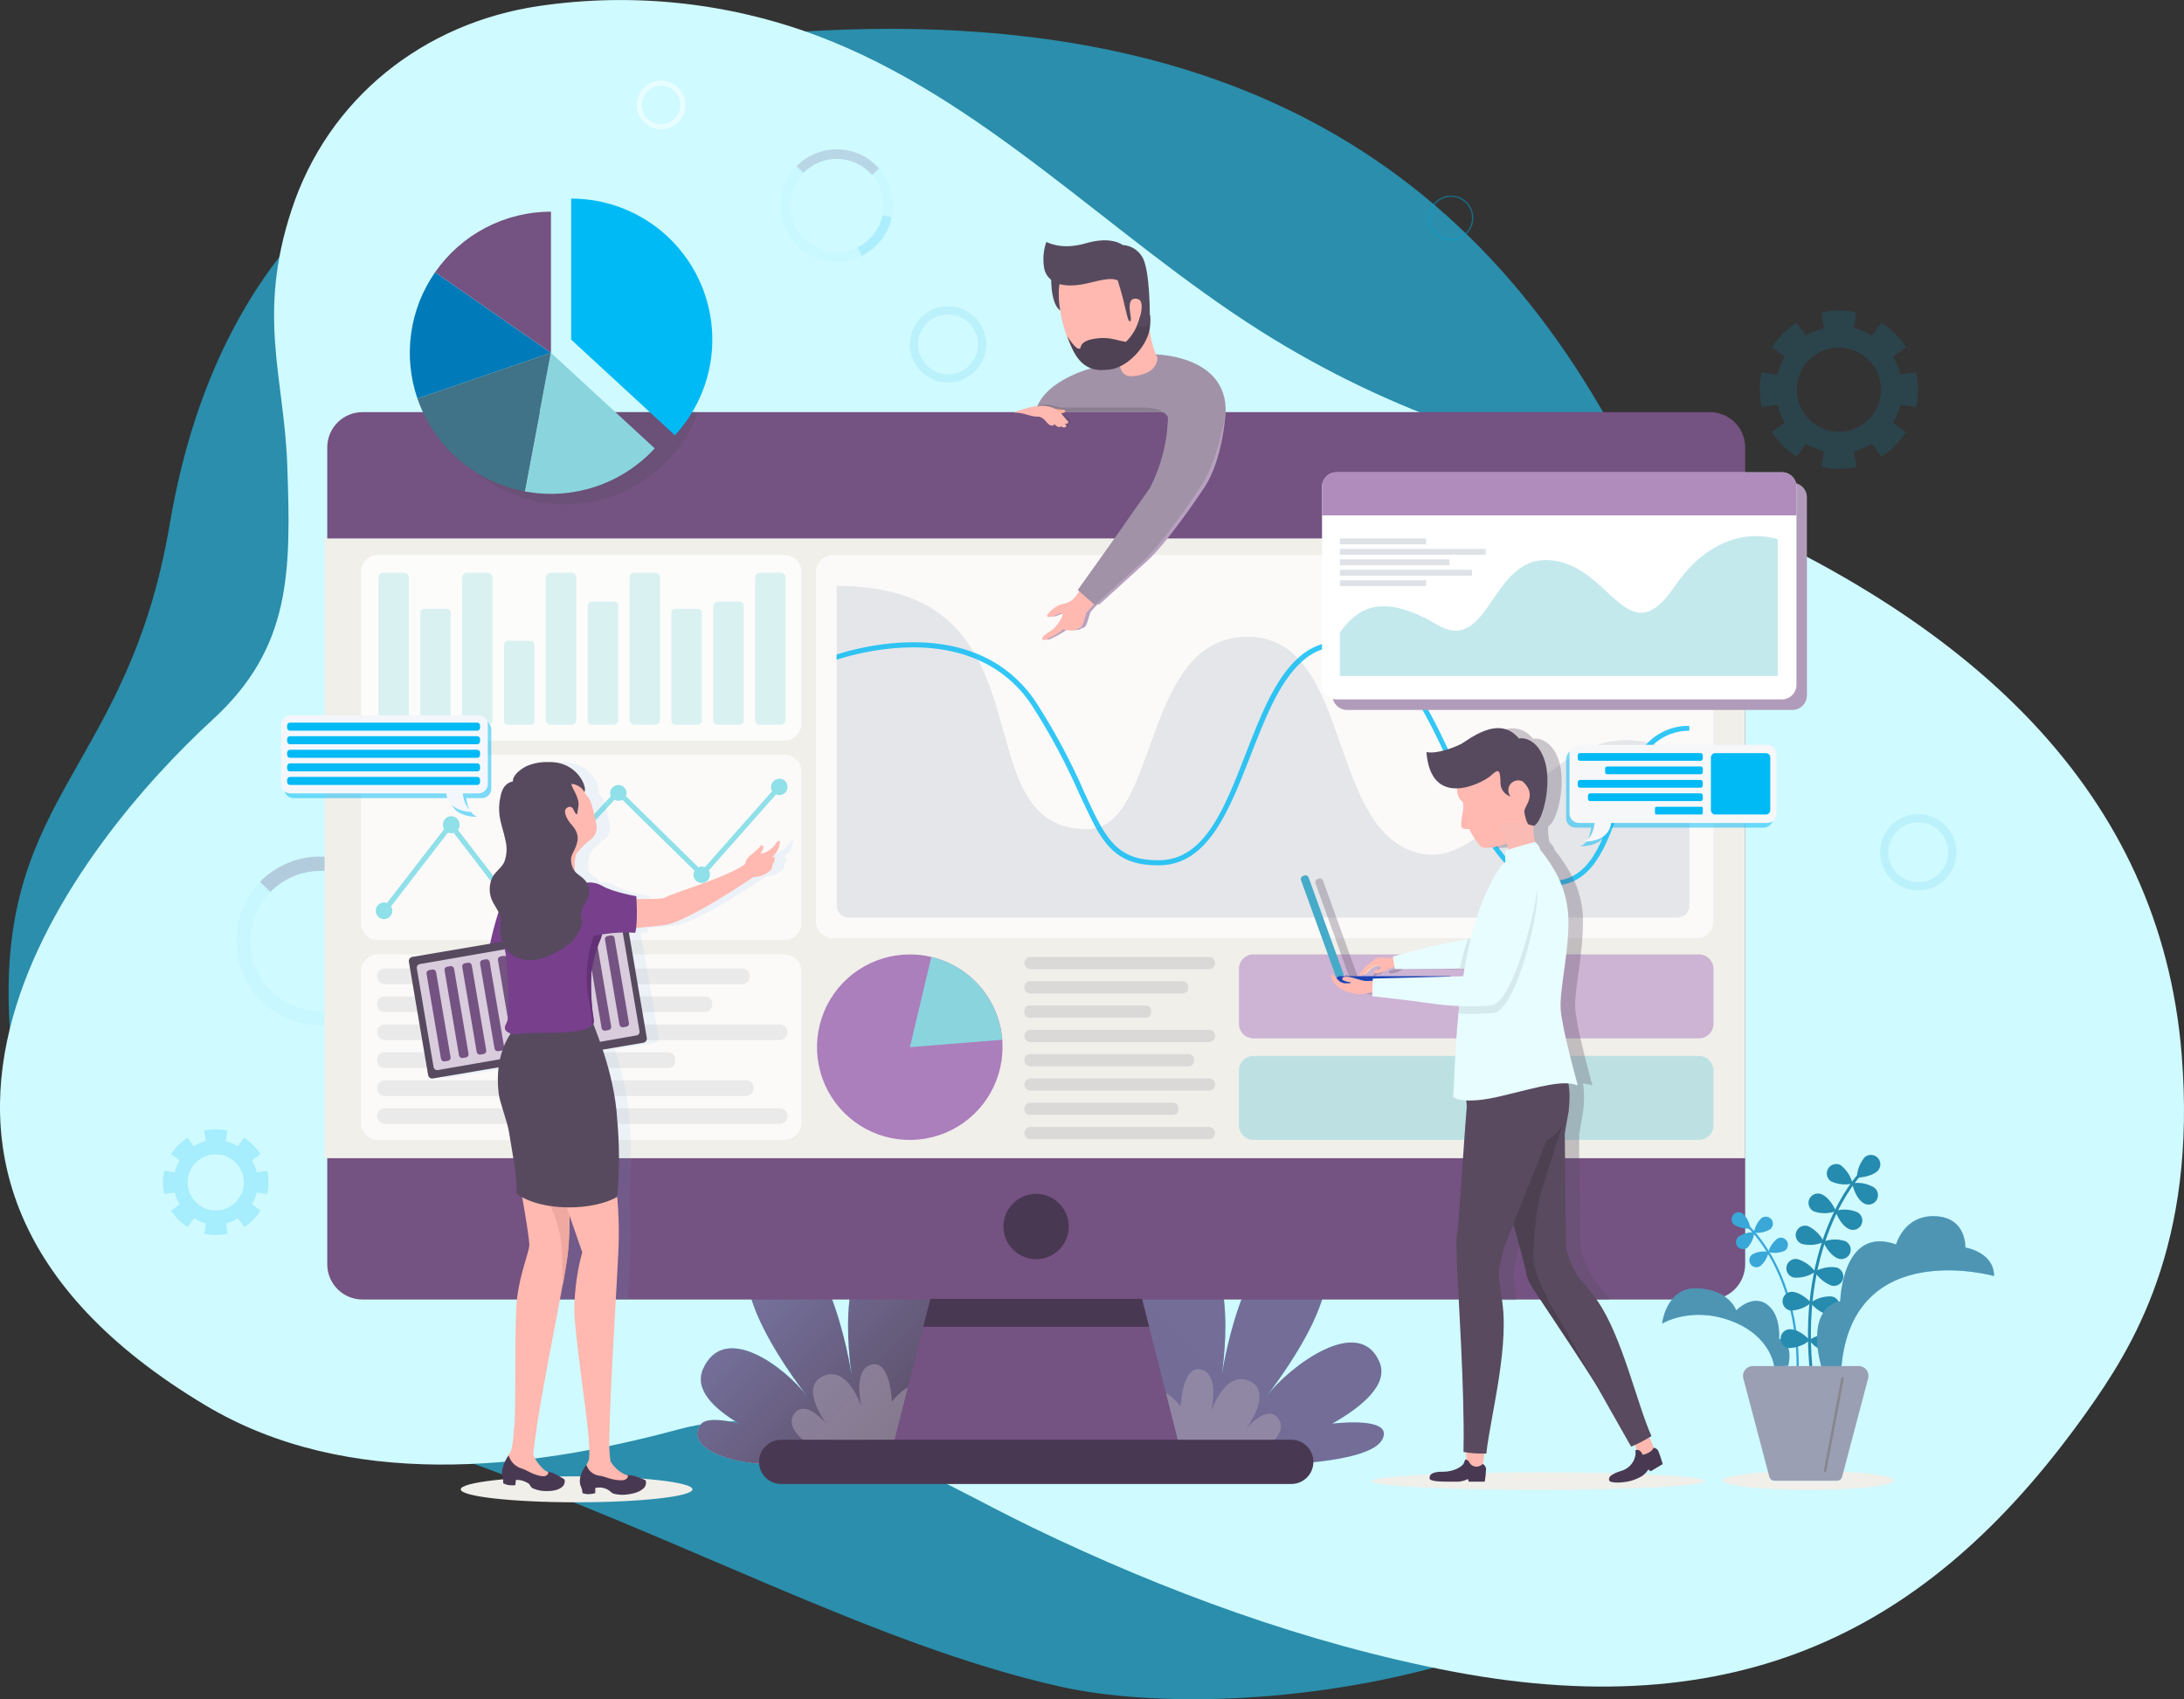<svg xmlns:rdf="http://www.w3.org/1999/02/22-rdf-syntax-ns#" style="fill:none" xmlns="http://www.w3.org/2000/svg" height="651.05" width="836.72" version="1.1" xmlns:cc="http://creativecommons.org/ns#" xmlns:dc="http://purl.org/dc/elements/1.1/" viewBox="0 0 836.722 651.047">
 <rect x="0" y="0" width="836.722" height="651.047" fill="#333333" stroke="none"/>
 <path style="fill:#2a8eac" d="m307.15 12.121c192.83-11.94 282.27 77.125 331.81 196.55 49.534 119.42 122.9 160.52 72.241 297.94-50.655 137.42-233.66 155.63-305.15 139.58-71.483-16.049-145.7-57.717-234.75-88.975-132.45-46.53-165.17-107.73-167.81-167.99-3.724-85.32 45.678-94.86 61.53-188.36 19.049-112.04 91.29-179.42 242.13-188.75z"/>
 <path style="fill:#cffaff" d="m111.68 80.501c-13.299 40.468-2.829 64.059-1.63 97.675 1.466 41.073 1.578 69.911-28.6 97.565-49.292 45.232-154.17 172.21-2.676 262.74 54.27 32.422 122.93 24.915 180.79 9.288 49.252-13.347 95.078 17.702 135.99 37.495 50.302 24.301 105.04 44.522 160.85 55.165 114.78 21.81 186.31-19.559 243.05-99.429 17.143-24.148 42.417-63.509 36.356-137.27-8.18-99.588-79.683-167.65-193.74-213.52-26.101-10.493-53.741-16.591-80.425-25.662-27.687-9.48-54.169-22.18-78.899-37.839-57.623-36.503-105.9-89.059-169.74-113.06-33.945-12.713-70.542-16.624-106.37-11.369-44.443 6.488-81.007 35.505-94.956 78.233z"/>
 <path style="fill:#78e2ff" d="m366.41 560.11-8.324-28.254s12.666-53.727-14.007-56.148c-25.352-2.301-18.549 46.023-17.768 51.285-0.861-5.422-10.005-59.129-32.016-50.965-24.672 9.165 14.947 58.949 14.947 58.949-8.884-11.505-31.795-28.534-39.859-10.525-3.522 7.864 4.002 15.168 13.646 20.91-6.163-1.44-12.486-2.141-14.527 0.341-5.683 6.963 6.003 15.047 28.294 15.487 8.104 0.16 12.186-1.501 14.147-3.702l0.44 0.14 55.027 2.482z"/>
 <path style="fill:url(#c)" d="m366.41 560.11-8.324-28.254s12.666-53.727-14.007-56.148c-25.352-2.301-18.549 46.023-17.768 51.285-0.861-5.422-10.005-59.129-32.016-50.965-24.672 9.165 14.947 58.949 14.947 58.949-8.884-11.505-31.795-28.534-39.859-10.525-3.522 7.864 4.002 15.168 13.646 20.91-6.163-1.44-12.486-2.141-14.527 0.341-5.683 6.963 6.003 15.047 28.294 15.487 8.104 0.16 12.186-1.501 14.147-3.702l0.44 0.14 55.027 2.482z"/>
 <g style="opacity:.5;mix-blend-mode:multiply" transform="translate(-129.71 -126.95)">
  <path style="fill:#aea1b3" d="m455.1 688.56s-27.753-10.725-21.05-20.009c4.222-5.843 12.366 4.002 12.366 4.002s-10.725-14.007-1.441-18.309c9.625-4.443 14.808 11.745 14.808 11.745s-3.602-14.187 3.741-16.188c7.344-2.001 7.904 14.187 7.904 14.187s9.465-12.766 15.108-2.601c5.122 9.245-10.425 27.634-10.425 27.634"/>
 </g>
 <path style="fill:#78e2ff" d="m530.17 549.64c0.46-5.102-10.985-5.102-19.79-4.182 11.686-6.623 21.891-15.227 18.009-23.831-8.004-18.009-34.297 1.841-43.201 13.346 0 0 39.639-49.784 14.967-58.949-22.011-8.164-31.235 45.543-32.116 50.965 0.801-5.182 7.604-53.586-17.748-51.285-26.653 2.361-22.331 84.402-22.331 84.402s100.53 7.363 102.21-10.466z"/>
 <path style="fill:url(#b)" d="m530.17 549.64c0.46-5.102-10.985-5.102-19.79-4.182 11.686-6.623 21.891-15.227 18.009-23.831-8.004-18.009-34.297 1.841-43.201 13.346 0 0 39.639-49.784 14.967-58.949-22.011-8.164-31.235 45.543-32.116 50.965 0.801-5.182 7.604-53.586-17.748-51.285-26.653 2.361-22.331 84.402-22.331 84.402s100.53 7.363 102.21-10.466z"/>
 <g style="opacity:.5;mix-blend-mode:multiply" transform="translate(-129.71 -126.95)">
  <path style="fill:#aea1b3" d="m598.37 690.44s27.754-10.725 21.05-20.009c-4.222-5.823-12.366 4.001-12.366 4.001s10.725-14.006 1.441-18.309c-9.625-4.442-14.807 11.726-14.807 11.726s3.581-14.167-3.742-16.168c-7.324-2.001-7.904 14.167-7.904 14.167s-9.465-12.746-15.108-2.581c-5.122 9.225 10.426 27.634 10.426 27.634"/>
 </g>
 <g style="opacity:.2" transform="translate(-129.71 -126.95)">
  <path style="opacity:.2;fill:#18bdf7" d="m276.88 466.23c-4.794-5.483-11.298-9.187-18.46-10.513-7.161-1.325-14.561-0.194-20.999 3.211-6.439 3.404-11.539 8.882-14.476 15.547s-3.537 14.126-1.705 21.175c1.833 7.049 5.992 13.273 11.803 17.663 5.811 4.391 12.934 6.691 20.215 6.528 7.282-0.163 14.295-2.779 19.904-7.424 5.609-4.646 9.485-11.049 11.001-18.173 0.468-2.224 0.703-4.491 0.701-6.763 0.012-7.819-2.826-15.375-7.984-21.251zm2.001 26.893c-0.852 3.948-2.58 7.653-5.056 10.843-2.477 3.19-5.638 5.783-9.251 7.586-3.723 1.878-7.836 2.852-12.006 2.842-5.32 0.004-10.521-1.57-14.947-4.523-4.425-2.952-7.875-7.151-9.913-12.065-2.039-4.914-2.574-10.322-1.539-15.54s3.595-10.012 7.355-13.775c3.761-3.763 8.553-6.326 13.77-7.365 5.217-1.04 10.626-0.508 15.541 1.527 4.915 2.034 9.116 5.481 12.072 9.904s4.534 9.624 4.534 14.944c-0.026 1.892-0.247 3.776-0.66 5.622h0.1z"/>
 </g>
 <path style="opacity:.2;fill:#18bdf7" d="m154.51 367.32c-1.024 4.756-3.105 9.221-6.087 13.066-2.982 3.844-6.789 6.969-11.141 9.145l-2.462-4.923c3.613-1.804 6.775-4.396 9.251-7.586 2.477-3.19 4.205-6.895 5.056-10.843l5.383 1.141z"/>
 <path style="opacity:0.26;fill:#745281" d="m147.16 339.28-4.142 3.602c-2.435-2.79-5.42-5.047-8.768-6.628-3.348-1.582-6.987-2.455-10.689-2.564-3.701-0.109-7.385 0.548-10.82 1.93s-6.548 3.459-9.143 6.101l-4.002-3.862c3.126-3.183 6.877-5.685 11.016-7.349s8.577-2.454 13.037-2.32c4.459 0.133 8.842 1.187 12.874 3.096 4.033 1.908 7.627 4.63 10.557 7.994h0.08z"/>
 <g style="opacity:.8" transform="translate(-129.71 -126.95)">
  <g style="opacity:.2">
   <path style="opacity:.2;fill:#00baf5" d="m466.51 191.56c-3.188-3.647-7.515-6.111-12.278-6.993s-9.685-0.13-13.968 2.134c-4.283 2.263-7.676 5.907-9.631 10.339-1.954 4.433-2.355 9.395-1.137 14.084 1.217 4.689 3.982 8.83 7.846 11.752 3.864 2.921 8.601 4.453 13.444 4.348 4.843-0.106 9.509-1.844 13.242-4.932 3.732-3.088 6.313-7.345 7.324-12.083 0.307-1.481 0.461-2.99 0.461-4.502 0.008-5.203-1.877-10.231-5.303-14.147zm1.261 17.889c-0.566 2.62-1.709 5.081-3.346 7.203-1.638 2.122-3.728 3.851-6.119 5.063-3.482 1.736-7.436 2.29-11.261 1.577-3.826-0.712-7.314-2.653-9.937-5.528-2.623-2.874-4.237-6.525-4.598-10.4-0.36-3.875 0.552-7.761 2.6-11.07 2.047-3.309 5.118-5.86 8.746-7.267 3.628-1.406 7.616-1.592 11.359-0.527 3.743 1.064 7.037 3.32 9.382 6.425s3.614 6.891 3.614 10.782c-0.023 1.259-0.171 2.512-0.44 3.742z"/>
  </g>
  <path style="opacity:.2;fill:#18bdf7" d="m471.35 210.21c-0.679 3.164-2.063 6.135-4.048 8.692-1.985 2.556-4.52 4.633-7.417 6.075l-1.581-3.261c2.402-1.205 4.504-2.931 6.152-5.054 1.648-2.122 2.801-4.587 3.373-7.212l3.521 0.76z"/>
  <path style="opacity:0.26;fill:#745281" d="m466.51 191.56-2.761 2.401c-1.617-1.862-3.602-3.368-5.83-4.424-2.228-1.057-4.651-1.64-7.116-1.713-2.465-0.074-4.918 0.365-7.205 1.287s-4.358 2.307-6.082 4.07l-2.602-2.561c2.077-2.124 4.571-3.794 7.326-4.905 2.754-1.111 5.709-1.639 8.678-1.551 2.969 0.089 5.887 0.792 8.571 2.064 2.684 1.273 5.074 3.089 7.021 5.332z"/>
 </g>
 <path style="opacity:.2;fill:#00baf5" d="m96.48 444.63 3.281-2.441c-1.602-2.523-3.74-4.661-6.263-6.263l-2.441 3.281c-1.406-0.903-2.945-1.578-4.562-2.001l0.6-4.002c-1.458-0.328-2.947-0.496-4.442-0.5-1.488 0.002-2.971 0.17-4.422 0.5l0.6 4.002c-1.623 0.423-3.169 1.098-4.582 2.001l-2.441-3.281c-2.523 1.602-4.661 3.74-6.263 6.263l3.281 2.441c-0.859 1.414-1.493 2.953-1.881 4.562l-4.002-0.58c-0.667 2.91-0.667 5.934 0 8.844l4.002-0.58c0.388 1.609 1.022 3.148 1.881 4.562l-3.281 2.441c1.634 2.503 3.8 4.614 6.343 6.183l2.441-3.281c1.419 0.868 2.965 1.509 4.582 1.901l-0.6 4.002c1.451 0.33 2.934 0.498 4.422 0.5 1.495-0.004 2.984-0.172 4.442-0.5l-0.6-4.002c1.611-0.391 3.15-1.033 4.562-1.901l2.441 3.281c2.523-1.602 4.661-3.74 6.263-6.263l-3.361-2.361c0.866-1.413 1.507-2.952 1.901-4.562l4.002 0.58c0.667-2.91 0.667-5.934 0-8.844l-4.002 0.58c-0.394-1.61-1.035-3.149-1.901-4.562zm-13.827 19.169c-2.129 0-4.211-0.631-5.981-1.814s-3.15-2.864-3.965-4.831-1.028-4.132-0.613-6.22c0.416-2.088 1.441-4.007 2.947-5.512 1.505-1.506 3.423-2.531 5.512-2.946 2.088-0.416 4.253-0.203 6.22 0.612s3.648 2.195 4.831 3.965c1.183 1.771 1.814 3.852 1.814 5.981 0 2.841-1.123 5.567-3.125 7.584-2.001 2.017-4.719 3.16-7.56 3.181h-0.08z"/>
 <path style="opacity:.15;fill:#00a4d6" d="m725.25 136.7 4.922-3.662c-2.4-3.781-5.604-6.985-9.385-9.385l-3.661 4.923c-2.128-1.296-4.443-2.254-6.864-2.842l0.901-6.003c-4.374-0.987-8.913-0.987-13.287 0l0.881 6.003c-2.414 0.591-4.722 1.55-6.844 2.842l-3.662-4.923c-3.78 2.4-6.984 5.604-9.384 9.385l4.922 3.662c-1.292 2.122-2.25 4.43-2.841 6.843l-6.003-0.88c-0.987 4.373-0.987 8.912 0 13.286l6.003-0.9c0.587 2.42 1.546 4.735 2.841 6.863l-4.922 3.662c2.4 3.78 5.604 6.985 9.384 9.384l3.662-4.922c2.129 1.294 4.444 2.252 6.864 2.841l-0.881 6.003c4.374 0.988 8.913 0.988 13.287 0l-0.901-6.003c2.421-0.587 4.736-1.546 6.864-2.841l3.641 4.922c3.781-2.399 6.985-5.604 9.385-9.384l-4.922-3.662c1.295-2.128 2.254-4.443 2.841-6.863l6.003 0.9c0.987-4.374 0.987-8.913 0-13.286l-6.003 0.88c-0.591-2.413-1.549-4.721-2.841-6.843zm-20.731 28.734c-3.189 0-6.308-0.946-8.96-2.718s-4.719-4.291-5.94-7.238c-1.22-2.947-1.54-6.19-0.918-9.319 0.623-3.128 2.159-6.002 4.414-8.257 2.256-2.256 5.13-3.792 8.258-4.414 3.129-0.622 6.371-0.303 9.318 0.918 2.947 1.22 5.466 3.287 7.238 5.94 1.773 2.652 2.718 5.77 2.718 8.96 0 2.118-0.417 4.215-1.227 6.172-0.811 1.956-1.999 3.734-3.496 5.232-1.498 1.498-3.276 2.686-5.233 3.496-1.956 0.811-4.054 1.228-6.172 1.228z"/>
 <path style="opacity:.5;stroke:#fff;stroke-width:2;stroke-miterlimit:10" stroke-miterlimit="10" d="m261.6 40.194c0 1.651-0.49 3.265-1.408 4.638-0.917 1.372-2.222 2.442-3.748 3.073s-3.204 0.795-4.823 0.471c-1.62-0.323-3.106-1.12-4.272-2.289-1.167-1.169-1.96-2.658-2.279-4.277-0.32-1.62-0.152-3.299 0.483-4.823 0.634-1.524 1.707-2.826 3.082-3.741 1.374-0.914 2.99-1.4 4.641-1.396 1.095 0 2.179 0.216 3.19 0.635 1.011 0.42 1.93 1.035 2.703 1.81s1.386 1.695 1.803 2.707c0.417 1.013 0.631 2.097 0.628 3.192z"/>
 <path style="opacity:.5;stroke:#00a4d6;stroke-width:.5;stroke-miterlimit:10" stroke-miterlimit="10" d="m564.21 83.511c0 1.65-0.489 3.263-1.406 4.635-0.917 1.373-2.22 2.442-3.745 3.074-1.524 0.631-3.202 0.796-4.821 0.474-1.618-0.322-3.105-1.116-4.272-2.283s-1.962-2.654-2.284-4.273c-0.322-1.618-0.156-3.296 0.475-4.821 0.632-1.524 1.701-2.827 3.073-3.744 1.373-0.917 2.986-1.406 4.636-1.406 2.213 0 4.335 0.879 5.9 2.443 1.565 1.565 2.444 3.688 2.444 5.901z"/>
 <path style="opacity:.1;stroke:#00a4d6;stroke-width:3.13;stroke-miterlimit:10" stroke-miterlimit="10" d="m363.21 144.99c7.205 0 13.046-5.842 13.046-13.047s-5.841-13.046-13.046-13.046c-7.206 0-13.047 5.841-13.047 13.046s5.841 13.047 13.047 13.047z"/>
 <path style="opacity:.1;stroke:#00a4d6;stroke-width:3.13;stroke-miterlimit:10" stroke-miterlimit="10" d="m747.96 326.52c0.004 2.581-0.758 5.105-2.189 7.253s-3.468 3.824-5.851 4.814c-2.384 0.991-5.008 1.252-7.54 0.751s-4.858-1.742-6.685-3.566c-1.826-1.824-3.071-4.148-3.576-6.68-0.505-2.531-0.248-5.155 0.739-7.54s2.659-4.424 4.805-5.859c2.146-1.434 4.669-2.2 7.25-2.2 3.457 0 6.772 1.372 9.218 3.814 2.447 2.443 3.823 5.756 3.829 9.213z"/>
 <path style="fill:#745281" d="m668.6 171.48v312.93c0 3.577-1.421 7.008-3.95 9.537-2.53 2.529-5.96 3.95-9.537 3.95h-516.25c-3.576 0-7.007-1.421-9.536-3.95s-3.95-5.96-3.95-9.537v-312.93c-0.011-1.778 0.33-3.541 1.003-5.186 0.673-1.646 1.665-3.142 2.919-4.403 1.253-1.26 2.743-2.261 4.385-2.944 1.641-0.683 3.402-1.034 5.179-1.034h516.25c1.778 0 3.538 0.351 5.18 1.034 1.641 0.683 3.132 1.684 4.385 2.944 1.254 1.261 2.245 2.757 2.918 4.403 0.673 1.645 1.014 3.408 1.004 5.186z"/>
 <path style="fill:#745281" d="m452.23 555.57h-110.52l12.006-47.203 2.702-10.705 5.302-20.73h70.495l5.303 20.73 2.701 10.705 12.006 47.203z"/>
 <path style="fill:#493852" d="m440.23 508.36h-86.503l2.702-10.705h81.099l2.702 10.705z"/>
 <path style="fill:#493852" d="m494.68 568.59h-195.4c-2.25 0-4.408-0.894-6-2.485-1.591-1.591-2.485-3.749-2.485-5.999 0-2.251 0.894-4.409 2.485-6 1.592-1.591 3.75-2.485 6-2.485h195.4c1.116-0.002 2.221 0.215 3.253 0.64 1.031 0.426 1.969 1.05 2.759 1.838s1.417 1.725 1.844 2.755c0.428 1.031 0.648 2.136 0.648 3.252 0 1.115-0.22 2.22-0.648 3.251-0.427 1.031-1.054 1.967-1.844 2.755s-1.728 1.412-2.759 1.838c-1.032 0.425-2.137 0.642-3.253 0.64z"/>
 <path style="fill:#f0efea" d="m668.6 206.3h-544.25v237.46h544.25v-237.46z"/>
 <path style="fill:#493852" d="m396.95 482.47c-3.318-0.01-6.498-1.333-8.845-3.68s-3.67-5.527-3.681-8.846c0.011-3.319 1.334-6.499 3.681-8.845 2.347-2.347 5.527-3.67 8.845-3.681 3.319 0.011 6.499 1.334 8.846 3.681 2.347 2.346 3.67 5.526 3.681 8.845-0.011 3.319-1.334 6.499-3.681 8.846s-5.527 3.67-8.846 3.68z"/>
 <path style="opacity:.7;fill:#fff" d="m649.89 212.64h-330.72c-3.624 0-6.563 2.938-6.563 6.563v133.71c0 3.625 2.939 6.563 6.563 6.563h330.72c3.625 0 6.563-2.938 6.563-6.563v-133.71c0-3.625-2.938-6.563-6.563-6.563z"/>
 <path style="opacity:0.39;fill:#bec7d1" d="m647.23 291.26v55.808c-0.006 1.196-0.485 2.341-1.332 3.185-0.848 0.843-1.995 1.317-3.191 1.317h-317.62c-1.196 0-2.343-0.474-3.19-1.317-0.848-0.844-1.327-1.989-1.332-3.185v-122.58c29.334 0 44.022 10.965 52.506 25.372 0.56 0.92 1.08 1.861 1.561 2.821 14.487 27.414 10.125 64.992 42.02 64.992 1.134 0.006 2.264-0.135 3.362-0.42 0.689-0.138 1.36-0.352 2.001-0.64 21.43-9.025 18.009-73.076 56.208-72.616 3.567-0.027 7.101 0.688 10.377 2.1 3.276 1.413 6.223 3.491 8.652 6.104 0.46 0.5 0.92 1.001 1.361 1.541 17.068 20.01 17.308 64.672 43.521 72.776 9.445 2.921 17.789-1.041 26.013-7.584 0.52-0.42 1.06-0.84 1.58-1.301 17.429-14.467 34.758-39.199 61.651-33.136l2.361 0.6c4.748 1.45 9.283 3.523 13.487 6.163z"/>
 <path style="opacity:.8;fill:#00baf5" d="m647.25 279.97c-5.001-0.054-9.841 1.766-13.566 5.103-6.484 5.742-10.005 15.547-13.367 25.132-5.102 14.347-10.365 29.154-25.753 29.154-0.82 0-1.68 0-2.561-0.12-10.005-0.98-17.408-9.144-23.912-20.33-4.002-6.923-7.743-15.027-11.505-23.331-10.645-23.352-21.671-47.504-42.021-48.024h-0.68c-5.749-0.003-11.274 2.228-15.408 6.223-8.584 7.824-14.007 22.011-19.389 35.738-8.004 20.43-16.008 41.56-34.497 42.02-13.247 0.281-19.27-4.722-24.672-14.207-2.001-3.681-4.002-8.003-6.364-13.026-5.1-11.685-11.122-22.946-18.008-33.677-5.057-7.924-12.377-14.149-21.011-17.868-21.25-9.265-46.262-2.482-54.026 0v-2.001c8.364-2.642 31.735-8.625 52.506-0.781 9.994 3.728 18.502 10.612 24.231 19.61 6.939 10.803 13.002 22.145 18.129 33.917 2.362 5.162 4.382 9.584 6.504 13.226 5.082 8.784 10.665 13.127 22.671 12.846 17.088-0.4 24.652-20.009 32.676-40.7 5.442-14.006 10.985-28.434 19.89-36.558 2.32-2.224 5.064-3.961 8.068-5.105 3.004-1.145 6.207-1.674 9.42-1.558 21.571 0.58 32.836 25.313 43.742 49.244 3.721 8.124 7.323 16.008 11.265 22.852 6.243 10.845 13.247 18.709 22.531 19.629 15.848 1.561 20.891-12.646 26.233-27.713 3.322-9.385 6.723-18.95 12.887-25.053 2.072-2.099 4.548-3.758 7.279-4.875 2.73-1.118 5.658-1.671 8.608-1.628l0.1 1.861z"/>
 <path style="opacity:.5;fill:#ab78be" d="m650.87 365.67h-170.64c-3.083 0-5.582 2.5-5.582 5.583v21.01c0 3.083 2.499 5.583 5.582 5.583h170.64c3.084 0 5.583-2.5 5.583-5.583v-21.01c0-3.083-2.499-5.583-5.583-5.583z"/>
 <path style="opacity:.5;fill:#8ad5dd" d="m650.87 404.57h-170.64c-3.083 0-5.582 2.5-5.582 5.583v21.01c0 3.083 2.499 5.583 5.582 5.583h170.64c3.084 0 5.583-2.5 5.583-5.583v-21.01c0-3.083-2.499-5.583-5.583-5.583z"/>
 <path style="fill:#fff;fill-opacity:.8" d="m300.48 212.64h-155.62c-3.624 0-6.563 2.938-6.563 6.563v57.929c0 3.624 2.939 6.563 6.563 6.563h155.62c3.625 0 6.563-2.939 6.563-6.563v-57.929c0-3.625-2.938-6.563-6.563-6.563z"/>
 <path style="opacity:.3;fill:#8ad5dd" d="m283.27 230.49h-8.344c-0.918 0-1.661 0.743-1.661 1.66v43.862c0 0.917 0.743 1.661 1.661 1.661h8.344c0.917 0 1.661-0.744 1.661-1.661v-43.862c0-0.917-0.744-1.66-1.661-1.66z"/>
 <path style="opacity:.3;fill:#8ad5dd" d="m299.12 219.44h-7.983c-1.017 0-1.841 0.824-1.841 1.841v54.547c0 1.016 0.824 1.841 1.841 1.841h7.983c1.017 0 1.841-0.825 1.841-1.841v-54.547c0-1.017-0.824-1.841-1.841-1.841z"/>
 <path style="opacity:.3;fill:#8ad5dd" d="m154.81 219.44h-7.984c-1.017 0-1.841 0.824-1.841 1.841v54.547c0 1.016 0.824 1.841 1.841 1.841h7.984c1.016 0 1.84-0.825 1.84-1.841v-54.547c0-1.017-0.824-1.841-1.84-1.841z"/>
 <path style="opacity:.3;fill:#8ad5dd" d="m171.08 233.23h-8.465c-0.884 0-1.6 0.717-1.6 1.601v41.24c0 0.884 0.716 1.601 1.6 1.601h8.465c0.884 0 1.6-0.717 1.6-1.601v-41.24c0-0.884-0.716-1.601-1.6-1.601z"/>
 <path style="opacity:.3;fill:#8ad5dd" d="m186.86 219.44h-7.984c-1.016 0-1.84 0.824-1.84 1.841v54.547c0 1.016 0.824 1.841 1.84 1.841h7.984c1.017 0 1.841-0.825 1.841-1.841v-54.547c0-1.017-0.824-1.841-1.841-1.841z"/>
 <path style="opacity:.3;fill:#8ad5dd" d="m203.39 245.52h-8.944c-0.751 0-1.361 0.609-1.361 1.361v29.434c0 0.752 0.61 1.361 1.361 1.361h8.944c0.752 0 1.361-0.609 1.361-1.361v-29.434c0-0.752-0.609-1.361-1.361-1.361z"/>
 <path style="opacity:.3;fill:#8ad5dd" d="m218.94 219.44h-7.984c-1.016 0-1.841 0.824-1.841 1.841v54.547c0 1.016 0.825 1.841 1.841 1.841h7.984c1.017 0 1.841-0.825 1.841-1.841v-54.547c0-1.017-0.824-1.841-1.841-1.841z"/>
 <path style="opacity:.3;fill:#8ad5dd" d="m235.15 230.49h-8.344c-0.917 0-1.661 0.743-1.661 1.66v43.862c0 0.917 0.744 1.661 1.661 1.661h8.344c0.917 0 1.661-0.744 1.661-1.661v-43.862c0-0.917-0.744-1.66-1.661-1.66z"/>
 <path style="opacity:.3;fill:#8ad5dd" d="m251.02 219.44h-7.984c-1.017 0-1.841 0.824-1.841 1.841v54.547c0 1.016 0.824 1.841 1.841 1.841h7.984c1.016 0 1.841-0.825 1.841-1.841v-54.547c0-1.017-0.825-1.841-1.841-1.841z"/>
 <path style="opacity:.3;fill:#8ad5dd" d="m267.28 233.23h-8.464c-0.884 0-1.601 0.717-1.601 1.601v41.24c0 0.884 0.717 1.601 1.601 1.601h8.464c0.884 0 1.601-0.717 1.601-1.601v-41.24c0-0.884-0.717-1.601-1.601-1.601z"/>
 <path style="opacity:.7;fill:#fff" d="m300.48 289.16h-155.62c-3.624 0-6.563 2.939-6.563 6.564v57.928c0 3.625 2.939 6.563 6.563 6.563h155.62c3.625 0 6.563-2.938 6.563-6.563v-57.928c0-3.625-2.938-6.564-6.563-6.564z"/>
 <path style="opacity:.7;fill:#fff" d="m300.48 365.67h-155.62c-3.624 0-6.563 2.939-6.563 6.563v57.929c0 3.625 2.939 6.563 6.563 6.563h155.62c3.625 0 6.563-2.938 6.563-6.563v-57.929c0-3.624-2.938-6.563-6.563-6.563z"/>
 <path style="opacity:.5;fill:#25c7d9" d="m298.58 298.38c-0.84 0-1.646 0.332-2.243 0.925-0.596 0.592-0.933 1.396-0.938 2.237-0.002 0.557 0.15 1.104 0.44 1.58l-25.793 29.135c-0.38-0.16-0.788-0.242-1.201-0.241-0.442-0.002-0.879 0.094-1.28 0.281l-27.794-27.294c0.195-0.406 0.298-0.85 0.3-1.3-0.063-0.798-0.425-1.543-1.012-2.085-0.588-0.543-1.359-0.845-2.159-0.845s-1.571 0.302-2.159 0.845c-0.588 0.542-0.949 1.287-1.013 2.085 0.005 0.463 0.107 0.92 0.3 1.34l-35.697 38.539c-0.533-0.375-1.169-0.578-1.821-0.58-0.535 0.004-1.06 0.149-1.521 0.42l-19.529-25.432c0.381-0.539 0.591-1.181 0.6-1.841 0.035-0.438-0.022-0.878-0.165-1.293-0.144-0.415-0.372-0.796-0.67-1.118-0.297-0.323-0.659-0.58-1.061-0.756s-0.837-0.267-1.276-0.267-0.873 0.091-1.275 0.267-0.764 0.433-1.062 0.756c-0.298 0.322-0.526 0.703-0.669 1.118-0.144 0.415-0.2 0.855-0.165 1.293 0.004 0.541 0.149 1.072 0.42 1.54l-21.891 28.314c-0.349-0.143-0.723-0.218-1.1-0.22-0.63-0.004-1.248 0.18-1.773 0.527-0.526 0.347-0.937 0.842-1.181 1.423s-0.31 1.222-0.189 1.84c0.12 0.619 0.422 1.187 0.866 1.634s1.011 0.752 1.629 0.877c0.617 0.124 1.258 0.062 1.841-0.178 0.582-0.24 1.08-0.648 1.431-1.172 0.35-0.523 0.537-1.139 0.537-1.769 0.006-0.604-0.168-1.196-0.5-1.701l21.811-28.274c0.399 0.169 0.827 0.257 1.26 0.26 0.32-0.001 0.638-0.055 0.941-0.16l19.789 25.773c-0.17 0.398-0.259 0.827-0.26 1.26 0.064 0.798 0.425 1.543 1.013 2.085 0.588 0.543 1.359 0.845 2.159 0.845s1.571-0.302 2.159-0.845c0.587-0.542 0.949-1.287 1.012-2.085-0.01-0.319-0.064-0.635-0.16-0.94l35.898-38.739c0.451 0.238 0.951 0.368 1.461 0.38 0.532-0.006 1.054-0.144 1.521-0.4l27.653 27.173c-0.267 0.486-0.402 1.033-0.391 1.588 0.011 0.554 0.168 1.095 0.454 1.57 0.287 0.474 0.693 0.865 1.178 1.133s1.033 0.404 1.587 0.394 1.096-0.166 1.571-0.451c0.475-0.286 0.867-0.691 1.136-1.176s0.405-1.032 0.396-1.586-0.163-1.096-0.448-1.572l25.752-29.094c0.4 0.164 0.829 0.245 1.261 0.24 0.839 0 1.643-0.333 2.236-0.926s0.926-1.397 0.926-2.236c0-0.838-0.333-1.642-0.926-2.235s-1.397-0.926-2.236-0.926l0.02 0.06z"/>
 <path style="opacity:.3;fill:#c4c4c4" d="m284.35 371.06h-137.01c-1.58 0-2.862 1.281-2.862 2.861v0.28c0 1.58 1.282 2.861 2.862 2.861h137.01c1.581 0 2.862-1.281 2.862-2.861v-0.28c0-1.58-1.281-2.861-2.862-2.861z"/>
 <path style="opacity:.3;fill:#c4c4c4" d="m270.16 381.76h-122.96c-1.503 0-2.722 1.218-2.722 2.721v0.56c0 1.503 1.219 2.722 2.722 2.722h122.96c1.503 0 2.722-1.219 2.722-2.722v-0.56c0-1.503-1.219-2.721-2.722-2.721z"/>
 <path style="opacity:.3;fill:#c4c4c4" d="m298.72 398.49h-151.23c-0.796 0-1.56-0.316-2.122-0.879-0.563-0.563-0.88-1.326-0.88-2.122 0-0.797 0.317-1.56 0.88-2.123 0.562-0.563 1.326-0.879 2.122-0.879h151.23c0.796 0 1.56 0.316 2.123 0.879s0.879 1.326 0.879 2.123c0 0.796-0.316 1.559-0.879 2.122s-1.327 0.879-2.123 0.879z"/>
 <path style="opacity:.3;fill:#c4c4c4" d="m256.14 403.19h-109.09c-1.415 0-2.562 1.147-2.562 2.562v0.88c0 1.415 1.147 2.561 2.562 2.561h109.09c1.415 0 2.562-1.146 2.562-2.561v-0.88c0-1.415-1.147-2.562-2.562-2.562z"/>
 <path style="opacity:.3;fill:#c4c4c4" d="m285.83 413.92h-138.47c-1.591 0-2.882 1.29-2.882 2.881v0.24c0 1.592 1.291 2.882 2.882 2.882h138.47c1.591 0 2.881-1.29 2.881-2.882v-0.24c0-1.591-1.29-2.881-2.881-2.881z"/>
 <path style="opacity:.3;fill:#c4c4c4" d="m298.72 430.63h-151.23c-0.796 0-1.56-0.316-2.122-0.879-0.563-0.563-0.88-1.327-0.88-2.123s0.317-1.559 0.88-2.122c0.562-0.563 1.326-0.879 2.122-0.879h151.23c0.796 0 1.56 0.316 2.123 0.879s0.879 1.326 0.879 2.122-0.316 1.56-0.879 2.123-1.327 0.879-2.123 0.879z"/>
 <path style="fill:#ab7ebc" d="m384.08 401.21c0.004 7.032-2.078 13.908-5.984 19.756-3.905 5.848-9.457 10.406-15.954 13.097s-13.646 3.394-20.542 2.02c-6.897-1.374-13.231-4.763-18.2-9.738-4.97-4.975-8.352-11.313-9.718-18.211s-0.655-14.046 2.044-20.54c2.698-6.494 7.262-12.041 13.115-15.94 5.852-3.898 12.73-5.973 19.762-5.961 2.763-0.007 5.517 0.315 8.204 0.96 7.305 1.737 13.872 5.743 18.758 11.445s7.839 12.806 8.435 20.291c0.053 0.947 0.08 1.888 0.08 2.821z"/>
 <path style="fill:#8ad5dd" d="m383.96 398.39-35.357 2.822 8.204-34.557c7.298 1.743 13.856 5.753 18.734 11.454 4.878 5.702 7.826 12.801 8.419 20.281z"/>
 <path style="opacity:.5;fill:#c4c4c4" d="m463.16 371.34h-68.354c-0.619-0.005-1.211-0.254-1.649-0.692s-0.686-1.03-0.692-1.649c0-0.621 0.247-1.217 0.686-1.656s1.035-0.685 1.655-0.685h68.354c0.621 0 1.216 0.246 1.655 0.685 0.44 0.439 0.686 1.035 0.686 1.656s-0.246 1.216-0.686 1.655c-0.439 0.439-1.034 0.686-1.655 0.686z"/>
 <path style="opacity:.5;fill:#c4c4c4" d="m453.07 375.96h-58.449c-1.193 0-2.161 0.968-2.161 2.161v0.36c0 1.194 0.968 2.161 2.161 2.161h58.449c1.194 0 2.161-0.967 2.161-2.161v-0.36c0-1.193-0.967-2.161-2.161-2.161z"/>
 <path style="opacity:.5;fill:#c4c4c4" d="m439.09 385.26h-44.722c-1.05 0-1.901 0.851-1.901 1.901v0.88c0 1.05 0.851 1.901 1.901 1.901h44.722c1.05 0 1.901-0.851 1.901-1.901v-0.88c0-1.05-0.851-1.901-1.901-1.901z"/>
 <path style="opacity:.5;fill:#c4c4c4" d="m463.16 399.25h-68.354c-0.62 0-1.216-0.247-1.655-0.686s-0.686-1.035-0.686-1.656 0.247-1.216 0.686-1.655 1.035-0.686 1.655-0.686h68.354c0.621 0 1.216 0.247 1.655 0.686 0.44 0.439 0.686 1.034 0.686 1.655s-0.246 1.217-0.686 1.656c-0.439 0.439-1.034 0.686-1.655 0.686z"/>
 <path style="opacity:.5;fill:#c4c4c4" d="m455.3 403.87h-60.63c-1.215 0-2.201 0.986-2.201 2.201v0.28c0 1.216 0.986 2.201 2.201 2.201h60.63c1.216 0 2.201-0.985 2.201-2.201v-0.28c0-1.215-0.985-2.201-2.201-2.201z"/>
 <path style="opacity:.5;fill:#c4c4c4" d="m463.16 417.86h-68.354c-0.62 0-1.216-0.247-1.655-0.686s-0.686-1.035-0.686-1.655c0.006-0.62 0.254-1.212 0.692-1.65s1.03-0.686 1.649-0.692h68.354c0.621 0 1.216 0.247 1.655 0.686 0.44 0.439 0.686 1.035 0.686 1.656 0 0.62-0.246 1.216-0.686 1.655-0.439 0.439-1.034 0.686-1.655 0.686z"/>
 <path style="opacity:.5;fill:#c4c4c4" d="m449.39 422.5h-54.827c-1.16 0-2.101 0.941-2.101 2.101v0.48c0 1.16 0.941 2.101 2.101 2.101h54.827c1.161 0 2.101-0.941 2.101-2.101v-0.48c0-1.16-0.94-2.101-2.101-2.101z"/>
 <path style="opacity:.5;fill:#c4c4c4" d="m463.16 436.49h-68.354c-0.619-0.005-1.211-0.254-1.649-0.692s-0.686-1.03-0.692-1.649c0-0.621 0.247-1.217 0.686-1.656s1.035-0.685 1.655-0.685h68.354c0.621 0 1.216 0.246 1.655 0.685 0.44 0.439 0.686 1.035 0.686 1.656s-0.246 1.216-0.686 1.655c-0.439 0.439-1.034 0.686-1.655 0.686z"/>
 <g style="opacity:.3;mix-blend-mode:multiply" transform="translate(-129.71 -126.95)">
  <g style="opacity:.3;mix-blend-mode:multiply">
   <path style="fill:#5fb0e7" d="m433.63 449.61c0.18-0.761-0.7-0.981-1.621 0.52-0.638 1.008-1.481 1.871-2.474 2.533-0.992 0.661-2.113 1.108-3.289 1.309-0.16-0.4 0.4-0.54 0.801-1.421 0.4-0.88 0.16-1.661-0.26-1.821-0.421-0.16-1.081 1.001-1.341 1.201l-2.922 2.481c-0.969 0.736-1.706 1.737-2.121 2.882 0 0 0 0.36-0.14 0.72-6.503 4.962-28.013 11.165-30.895 12.926-3.541 0.539-7.13 0.7-10.705 0.481v-1.101s-8.884-1.481-13.127-4.002c-1.816-1.044-3.924-1.466-6.003-1.201-0.19-0.341-0.403-0.669-0.64-0.98l-0.12-0.16c-1.08-1.261-2.681-2.001-3.662-3.242-0.242-2.303-0.01-4.632 0.681-6.843 1.684-2.155 3.665-4.062 5.883-5.663 0.827-0.801 1.406-1.823 1.669-2.944 0.262-1.121 0.197-2.294-0.189-3.379-0.475-2.863-1.212-5.676-2.201-8.404-0.5-1.021-1.381-1.721-1.841-2.621-0.098-0.154-0.185-0.314-0.26-0.481 1.261-1.42-2.421-11.745-13.767-11.465-2.875-0.103-5.738 0.43-8.384 1.561-2.541 1.28-5.382 3.581-5.202 5.862-4.002 0.781-4.583 4.863-4.903 6.404-0.44 2.18-0.521 4.417-0.24 6.623 0.42 3.261 1.641 6.383 2.281 9.605 0.662 2.646 0.537 5.427-0.36 8.003-1 2.402-3.382 3.702-4.602 6.003-0.738 1.506-1.11 3.164-1.085 4.84 0.024 1.676 0.444 3.322 1.225 4.805 0.72 1.341 1.481 2.481 2.001 3.642-1.316 3.987-2.418 8.041-3.302 12.146l-29.714 5.142c-0.421 0.074-0.796 0.311-1.044 0.659-0.247 0.349-0.347 0.781-0.277 1.202l7.384 43.422c0.036 0.208 0.113 0.406 0.226 0.584s0.261 0.332 0.434 0.453 0.368 0.206 0.574 0.252c0.206 0.045 0.419 0.049 0.627 0.011l25.132-4.262c-0.43 3.415-0.43 6.87 0 10.285 0.4 2.942 3.362 11.026 3.822 14.007 1.04 6.703 3.181 16.528 3.061 24.152 0.635 0.488 1.304 0.929 2.001 1.321 1.26 6.222 2.182 12.507 2.762 18.829-0.401 2.861-3.562 10.905-4.643 19.329 0 0.341 0 0.701-0.12 1.101h16.488c1.141-6.003 2.001-11.366 2.662-15.428 0.14-1.02 0.26-2.001 0.36-2.761v-0.24c0-0.46 0-0.88 0.12-1.281 0-0.7 0-1.44 0.16-2.201v-0.68-2.001-0.56-2.562-0.8-2.001-0.96-0.801l4.902 14.187c-1.579 5.889-2.558 11.923-2.921 18.009h15.788c0.5-9.125 0.92-16.708 1.06-20.33 0.217-6.354 0.05-12.715-0.5-19.049 0.854-9.753 0.854-19.562 0-29.315-0.68-9.221-2.556-18.316-5.583-27.053l15.508-2.641c0.207-0.034 0.405-0.109 0.583-0.22s0.332-0.257 0.453-0.428c0.121-0.172 0.207-0.365 0.252-0.57 0.046-0.205 0.05-0.417 0.013-0.623l-6.844-40.36c0.802-0.005 1.604 0.035 2.401 0.12 0.159-0.611 0.272-1.233 0.341-1.861 5.602-0.48 10.265-0.98 11.425-1.201 9.085-1.78 31.676-17.068 33.657-18.429 1.245 0.01 2.478-0.24 3.622-0.732 1.144-0.493 2.172-1.218 3.021-2.129 0.378-0.558 0.555-1.229 0.5-1.901 0.641-0.76 1.761-3.442-0.18-2.881 0.96-0.634 1.777-1.461 2.397-2.43 0.621-0.968 1.031-2.056 1.205-3.193z"/>
  </g>
 </g>
 <path style="fill:#f0efea" d="m265.3 570.64c0 2.741-19.89 4.962-44.442 4.962s-44.342-2.221-44.342-4.962 19.89-4.983 44.422-4.983 44.362 2.242 44.362 4.983z"/>
 <path style="fill:#ffb9b0" d="m216.3 412.04-21.15-16.989c-2.923 7.851-3.281 16.426-1.02 24.493 2.001 6.163-0.12 10.545 0.92 13.466 1.041 2.922 8.144 41.541 7.744 44.402s-3.542 10.905-4.622 19.329c-1.301 10.005-0.261 42.942-1.241 51.686-0.981 8.744 7.083 10.005 7.464 7.063 3.181-25.272 12.226-64.751 13.306-77.378 1.081-12.626-0.02-35.597-1.401-66.072z"/>
 <path style="fill:#efa9a0" d="m216.96 436.91-8.424 20.91c4.011 6.505 6.349 13.902 6.803 21.531 0.24 4.002 0 8.004 0.2 12.006 0.018 0.291 0.065 0.579 0.14 0.86 1.061-6.003 1.861-10.845 2.121-14.007 0.781-8.904 0.461-23.051-0.3-41.3h-0.54z"/>
 <path style="fill:#ffb9b0" d="m205.59 547.42s-1.72 9.185-1.16 10.325c1.02 2.208 2.532 4.152 4.422 5.683 2.001 1.221 6.523 2.642 6.903 3.202 0.204 0.281 0.295 0.628 0.254 0.973-0.04 0.345-0.21 0.662-0.474 0.888-1.815 1.337-4.057 1.964-6.303 1.761-6.003-0.841-6.723-3.502-10.245-3.842-0.62 0-1.721 0.86-3.422 0-0.742-0.314-1.372-0.845-1.808-1.524-0.436-0.678-0.656-1.472-0.633-2.278 0.395-2.315 1.253-4.527 2.521-6.503 0.961-1.881 1.461-10.426 1.461-10.426"/>
 <path style="fill:#493852" d="m216.02 568.93c0.421-0.761 0.501-2.001 0.1-2.181-1.227-0.801-2.503-1.522-3.821-2.161-1.181-0.521-3.042-0.941-2.382-0.601 0.661 0.341-0.5 1.681-1.6 1.641-3.782-0.14-6.624-2.581-8.785-3.081-1.116-0.384-2.123-1.032-2.935-1.89-0.812-0.857-1.404-1.897-1.727-3.033-0.949 1.304-1.673 2.759-2.141 4.302-0.363 1.047-0.493 2.16-0.38 3.262 0.356 0.986 0.499 2.036 0.42 3.081 0.688 0.404 1.45 0.662 2.241 0.761 0.804 0.105 1.618 0.105 2.421 0l0.22-2.001c0.671-0.033 1.342 0.014 2.001 0.14 1.049 0.277 2.048 0.716 2.962 1.301 0.44 0.5 0.82 1.44 1.4 1.72 1.563 0.72 3.262 1.095 4.983 1.101 3.962 0.16 6.303-1.061 7.023-2.361z"/>
 <path style="fill:#ffb9b0" d="m246.73 566.97c-0.461-0.48-5.263-1.221-7.524-2.121-2.209-1.116-4.055-2.837-5.323-4.963-0.44-3.315-0.581-6.664-0.42-10.005 0.28-18.008 3.142-61.79 3.522-72.295 0.64-18.249-2.001-37.058-9.225-66.253l-26.333-19.809s-7.183 13.686-4.602 26.673c1.501 7.523 7.764 8.624 8.844 11.545 1.081 2.922 17.389 50.025 17.389 50.025-1.887 6.999-2.908 14.203-3.041 21.451 0 9.564 4.582 38.378 5.482 49.364 0.12 2.141 0.54 7.283 0 8.924-0.74 2.001-2.701 4.382-2.581 6.904 0.093 0.807 0.431 1.567 0.967 2.179 0.536 0.611 1.246 1.044 2.034 1.242 1.861 0.541 2.882-0.54 3.522-0.56 3.682-0.2 4.722 2.321 11.086 2.261 2.347-0.139 4.574-1.087 6.303-2.681 0.224-0.268 0.339-0.611 0.32-0.96-0.018-0.35-0.169-0.679-0.42-0.921z"/>
 <path style="fill:#493852" d="m247.29 569.21c0.34-0.82 0.28-2.001-0.18-2.161-1.37-0.607-2.773-1.134-4.202-1.581-1.301-0.32-3.282-0.46-2.541-0.24 0.74 0.22-0.321 1.761-1.461 1.881-4.002 0.42-7.184-1.561-9.465-1.721-1.114-0.178-2.156-0.667-3.006-1.41-0.849-0.743-1.472-1.711-1.796-2.792-1.026 1.39-1.805 2.947-2.301 4.602-0.261 1.079-0.261 2.204 0 3.282 0.487 0.929 0.767 1.953 0.82 3.001 0.772 0.295 1.596 0.431 2.421 0.401 0.841-0.015 1.675-0.143 2.482-0.381v-2.001c0.659-0.12 1.33-0.174 2-0.16 1.167 0.084 2.291 0.47 3.262 1.121 0.54 0.4 1.121 1.08 1.761 1.241 1.682 0.449 3.438 0.558 5.162 0.32 4.303-0.501 6.464-2.001 7.044-3.402z"/>
 <path style="fill:#ffb9b0" d="m288.77 336c1.253 0.018 2.494-0.228 3.646-0.721 1.151-0.493 2.186-1.222 3.038-2.14 0.368-0.563 0.544-1.23 0.5-1.901 0.64-0.76 1.741-3.442-0.18-2.881 0.85-0.691 1.555-1.544 2.074-2.509 0.518-0.965 0.84-2.024 0.947-3.114 0.18-0.761-0.68-0.981-1.601 0.52-0.638 1.008-1.481 1.871-2.473 2.533-0.993 0.661-2.113 1.108-3.289 1.309-0.161-0.4 0.38-0.54 0.8-1.421 0.42-0.88 0.16-1.661-0.28-1.821s-1.081 1.001-1.341 1.201l-2.901 2.481c-0.984 0.723-1.724 1.728-2.121 2.882 0 0.22-0.601 2.461 0.36 2.141"/>
 <path style="fill:#ffb9b0" d="m225.34 356.61c9.825-0.12 27.394-1.781 29.795-2.262 9.524-1.86 33.836-18.529 33.836-18.529 0.127-1.076-0.128-2.162-0.72-3.069-0.593-0.907-1.485-1.577-2.521-1.893-6.163 5.002-28.254 11.326-31.196 13.126-1.901 1.161-32.756-0.12-32.756-0.12"/>
 <path style="fill:#773f8c" d="m192.67 344.56c-2.397 6.538-4.244 13.264-5.523 20.109l10.005 1.601v-14.267"/>
 <path style="fill:#574a5e" d="m238.58 352.94-80.626 13.694c-0.871 0.148-1.458 0.975-1.31 1.847l7.375 43.419c0.148 0.872 0.975 1.459 1.846 1.31l80.626-13.694c0.871-0.148 1.458-0.975 1.31-1.846l-7.375-43.42c-0.148-0.872-0.975-1.458-1.846-1.31z"/>
 <path style="fill:#d9ccdd" d="m243.77 396.73-76.037 13.267c-0.366 0.058-0.74-0.028-1.042-0.241-0.303-0.213-0.511-0.536-0.579-0.9l-6.423-37.858c-0.059-0.366 0.028-0.74 0.241-1.043 0.213-0.302 0.536-0.51 0.899-0.578l76.138-13.247c0.365-0.058 0.739 0.028 1.042 0.241s0.51 0.536 0.579 0.9l6.423 37.858c0.031 0.188 0.023 0.38-0.024 0.564-0.046 0.185-0.13 0.357-0.247 0.508-0.116 0.15-0.263 0.274-0.43 0.366-0.166 0.091-0.35 0.146-0.54 0.163z"/>
 <path style="fill:#745281" d="m171.62 406.45-1.261 0.22c-0.315 0.053-0.639-0.02-0.901-0.204-0.261-0.183-0.441-0.462-0.5-0.776l-5.542-32.616c-0.047-0.315 0.032-0.636 0.219-0.894s0.467-0.433 0.781-0.487l1.261-0.22c0.317-0.047 0.641 0.031 0.902 0.218 0.261 0.186 0.44 0.467 0.499 0.782l5.542 32.596c0.026 0.157 0.02 0.317-0.016 0.471-0.037 0.154-0.103 0.3-0.196 0.428-0.093 0.129-0.211 0.237-0.346 0.32s-0.286 0.138-0.442 0.162z"/>
 <path style="fill:#745281" d="m178.52 405.15-1.281 0.22c-0.315 0.047-0.636-0.032-0.894-0.219s-0.432-0.467-0.486-0.781l-5.543-32.596c-0.029-0.155-0.026-0.315 0.008-0.469s0.099-0.3 0.19-0.429c0.092-0.128 0.208-0.237 0.342-0.32 0.135-0.083 0.284-0.139 0.44-0.163l1.281-0.22c0.155-0.028 0.315-0.026 0.469 0.008 0.154 0.035 0.3 0.099 0.429 0.191 0.128 0.091 0.237 0.207 0.32 0.342 0.083 0.134 0.139 0.284 0.163 0.44l5.542 32.596c0.029 0.156 0.027 0.317-0.007 0.472-0.034 0.156-0.099 0.303-0.19 0.433s-0.207 0.241-0.342 0.326c-0.134 0.085-0.284 0.143-0.441 0.169z"/>
 <path style="fill:#745281" d="m185.3 403.83-1.28 0.22c-0.156 0.029-0.315 0.026-0.469-0.008s-0.3-0.099-0.429-0.19c-0.129-0.092-0.238-0.208-0.321-0.343-0.083-0.134-0.138-0.283-0.162-0.439l-5.543-32.597c-0.029-0.156-0.026-0.317 0.008-0.472s0.098-0.303 0.189-0.433c0.092-0.13 0.208-0.241 0.342-0.326 0.135-0.085 0.285-0.143 0.442-0.169l1.28-0.22c0.315-0.047 0.636 0.032 0.894 0.219s0.433 0.467 0.487 0.781l5.543 32.596c0.052 0.313-0.022 0.634-0.206 0.893-0.183 0.259-0.462 0.434-0.775 0.488z"/>
 <path style="fill:#745281" d="m192.13 402.53-1.261 0.22c-0.317 0.047-0.641-0.031-0.902-0.217-0.261-0.187-0.44-0.468-0.499-0.783l-5.542-32.596c-0.026-0.157-0.02-0.317 0.016-0.471 0.037-0.154 0.103-0.3 0.196-0.428s0.211-0.237 0.346-0.32c0.135-0.082 0.286-0.138 0.442-0.162l1.261-0.22c0.156-0.029 0.317-0.026 0.472 0.008 0.156 0.034 0.303 0.098 0.433 0.189 0.131 0.092 0.241 0.208 0.326 0.342 0.085 0.135 0.143 0.285 0.169 0.442l5.543 32.616c0.047 0.315-0.032 0.636-0.219 0.894s-0.467 0.432-0.781 0.486z"/>
 <path style="fill:#745281" d="m198.97 401.23-1.28 0.2c-0.156 0.028-0.315 0.025-0.469-0.009s-0.3-0.098-0.429-0.19c-0.129-0.091-0.238-0.208-0.321-0.342s-0.138-0.284-0.162-0.44l-5.543-32.596c-0.052-0.315 0.021-0.639 0.204-0.901 0.184-0.262 0.463-0.441 0.777-0.5l1.28-0.2c0.156-0.028 0.315-0.025 0.469 0.009s0.3 0.098 0.429 0.19c0.129 0.091 0.238 0.207 0.321 0.342 0.083 0.134 0.138 0.284 0.162 0.44l5.543 32.596c0.029 0.156 0.026 0.317-0.008 0.472-0.034 0.156-0.098 0.303-0.189 0.433-0.092 0.131-0.208 0.241-0.342 0.326-0.135 0.086-0.285 0.143-0.442 0.17z"/>
 <path style="fill:#4c4199" d="m205.81 399.91-1.28 0.22c-0.157 0.026-0.317 0.02-0.471-0.017-0.154-0.036-0.3-0.103-0.428-0.196s-0.237-0.21-0.32-0.345c-0.082-0.136-0.138-0.286-0.162-0.443l-5.543-32.596c-0.028-0.155-0.025-0.314 0.009-0.469 0.034-0.154 0.098-0.299 0.19-0.428 0.091-0.129 0.208-0.238 0.342-0.321s0.284-0.138 0.44-0.162l1.28-0.22c0.313-0.047 0.631 0.029 0.888 0.211 0.258 0.183 0.435 0.459 0.493 0.769l5.543 32.616c0.047 0.312-0.029 0.631-0.212 0.888-0.183 0.258-0.458 0.434-0.769 0.493z"/>
 <path style="fill:#4c4199" d="m212.64 398.61-1.261 0.2c-0.156 0.029-0.317 0.026-0.472-0.007-0.156-0.034-0.303-0.099-0.433-0.19-0.131-0.091-0.242-0.207-0.327-0.342-0.085-0.134-0.142-0.284-0.169-0.441l-5.442-32.596c-0.047-0.318 0.031-0.641 0.218-0.902 0.186-0.261 0.467-0.44 0.782-0.499l1.261-0.2c0.156-0.029 0.317-0.026 0.472 0.008 0.156 0.034 0.303 0.098 0.433 0.189 0.131 0.092 0.242 0.208 0.327 0.342 0.085 0.135 0.142 0.285 0.169 0.442l5.542 32.596c0.023 0.164 0.012 0.332-0.032 0.492s-0.119 0.31-0.222 0.441c-0.102 0.13-0.23 0.239-0.375 0.319-0.146 0.081-0.306 0.131-0.471 0.148z"/>
 <path style="fill:#4c4199" d="m219.48 397.29-1.28 0.22c-0.313 0.047-0.631-0.029-0.888-0.212-0.258-0.183-0.434-0.458-0.493-0.769l-5.543-32.516c-0.052-0.313 0.022-0.634 0.206-0.892 0.183-0.259 0.462-0.434 0.775-0.488l1.28-0.22c0.313-0.053 0.634 0.021 0.893 0.205s0.434 0.462 0.488 0.775l5.623 32.516c0.028 0.161 0.023 0.327-0.016 0.486s-0.111 0.308-0.211 0.438c-0.099 0.13-0.225 0.237-0.369 0.316-0.143 0.079-0.302 0.127-0.465 0.141z"/>
 <path style="fill:#4c4199" d="m226.32 396.03-1.28 0.2c-0.156 0.029-0.315 0.026-0.469-0.008s-0.3-0.099-0.429-0.19c-0.129-0.092-0.238-0.208-0.321-0.342-0.083-0.135-0.138-0.284-0.162-0.44l-5.543-32.636c-0.028-0.157-0.026-0.318 0.008-0.473s0.098-0.303 0.19-0.433c0.091-0.13 0.207-0.241 0.341-0.326 0.135-0.085 0.285-0.143 0.442-0.169l1.28-0.2c0.313-0.052 0.634 0.021 0.893 0.205s0.434 0.463 0.488 0.775l5.543 32.596c0.059 0.321-0.011 0.652-0.195 0.922-0.183 0.269-0.466 0.456-0.786 0.519z"/>
 <path style="fill:#745281" d="m233.15 394.67-1.261 0.22c-0.315 0.053-0.638-0.02-0.9-0.204-0.262-0.183-0.442-0.462-0.5-0.776l-5.543-32.616c-0.046-0.315 0.032-0.636 0.219-0.894s0.467-0.433 0.781-0.487l1.261-0.22c0.318-0.047 0.641 0.031 0.902 0.218s0.44 0.467 0.499 0.783l5.542 32.596c0.026 0.156 0.021 0.316-0.016 0.47-0.036 0.155-0.103 0.3-0.196 0.428-0.093 0.129-0.211 0.237-0.346 0.32s-0.285 0.138-0.442 0.162z"/>
 <path style="fill:#745281" d="m239.99 393.37-1.28 0.22c-0.315 0.046-0.636-0.033-0.894-0.219-0.258-0.187-0.433-0.468-0.487-0.782l-5.543-32.576c-0.028-0.155-0.025-0.315 0.009-0.469s0.098-0.3 0.19-0.428c0.091-0.129 0.208-0.238 0.342-0.321s0.284-0.138 0.44-0.162l1.28-0.221c0.156-0.028 0.315-0.025 0.469 0.009 0.155 0.034 0.3 0.098 0.429 0.19 0.129 0.091 0.238 0.208 0.321 0.342s0.138 0.284 0.162 0.44l5.543 32.636c0.041 0.307-0.038 0.617-0.221 0.867s-0.455 0.42-0.76 0.474z"/>
 <path style="fill:#574a5e" d="m199.69 391.43c-7.284 6.283-10.005 16.688-8.605 27.793 0.381 2.942 3.362 11.026 3.822 14.007 1.041 6.703 3.182 16.528 3.042 24.152 9.765 7.084 29.574 6.463 38.539 1.181 0.873-9.752 0.873-19.563 0-29.315-1.061-19.269-9.645-37.238-9.825-38.839"/>
 <path style="fill:#773f8c" d="m226.54 373.04c-0.236 4.874-0.076 9.759 0.48 14.607 0.239 1.269 0.399 2.552 0.48 3.842-0.052 0.583-0.332 1.123-0.78 1.5-1.545 1.137-3.372 1.829-5.283 2.001-7.223 1.301-18.649 0.421-21.871 1.061-3.221 0.64-6.143-0.42-6.143-2.261 0-1.281 1.181-2.001 1.281-4.523 0.308-7.923-0.013-15.859-0.96-23.731-2.246-10.522-2.666-21.352-1.241-32.016l22.011-6.283c1.701 0.3 0.96 5.483 2.661 5.763 1.241 0.18 8.224 6.823 10.205 14.667 1.009 1.612 1.866 3.313 2.561 5.083 0.461 1.106 0.698 2.293 0.698 3.491 0 1.199-0.237 2.385-0.698 3.492-1.755 4.253-2.9 8.733-3.401 13.307z"/>
 <path style="fill:#633276" d="m226.54 373.04c-0.236 4.875-0.075 9.76 0.48 14.608 0.239 1.269 0.399 2.552 0.48 3.842-0.052 0.583-0.332 1.123-0.78 1.5 0.66-1.46-0.9-8.704-1.581-12.766-0.736-5.667-0.41-11.421 0.961-16.968 1.44-4.983 2.001-7.344 2.001-7.344s1.12-1.701 2.001-3.001c0.46 1.106 0.698 2.293 0.698 3.491 0 1.199-0.238 2.386-0.698 3.492-1.796 4.194-2.995 8.619-3.562 13.146z"/>
 <path style="fill:#773f8c" d="m224.14 338.26c2.232-0.4 4.533-0.003 6.503 1.12 4.262 2.502 13.146 4.002 13.146 4.002s0.681 10.145-0.42 14.007c-3.901-0.264-7.819-0.103-11.686 0.48-9.144 1.001-21.15 7.004-21.15 7.004"/>
 <path style="fill:#ffb9b0" d="m224.2 303.98c-2.161-4.142-5.582-10.005-13.786-9.185-8.204 0.821-15.228 6.003-15.128 12.126s4.262 13.547 5.863 17.809c0.977 3.431 1.289 7.017 0.921 10.565l18.189-0.66s-0.481-5.543 0.64-7.644c1.676-2.156 3.65-4.063 5.863-5.663 0.83-0.799 1.414-1.819 1.68-2.941 0.266-1.121 0.204-2.295-0.18-3.382-0.475-2.863-1.211-5.676-2.201-8.404-0.52-1.061-1.38-1.761-1.861-2.621z"/>
 <path style="fill:#574a5e" d="m223.88 337.04c-1.12-1.301-2.801-2.001-3.781-3.362-0.982-1.444-1.441-3.181-1.301-4.922 0.218-0.98 0.589-1.918 1.101-2.782 2-4.002 2-6.563-0.721-9.784-0.98-1.01-1.766-2.19-2.321-3.482-0.42-1.201-0.74-2.501 0.4-3.222 0.281-0.234 0.635-0.363 1.001-0.363 0.365 0 0.72 0.129 1 0.363 0.46 0.4 1.741 4.202 2.001 1.601s1.161-3.141-1.02-7.624c-0.26-0.54-1.481-2.621-1.301-3.101 1.015 0.063 1.998 0.377 2.861 0.915s1.578 1.283 2.081 2.166c1.261-1.42-2.421-11.745-13.766-11.465-2.876-0.107-5.74 0.426-8.384 1.56-2.542 1.281-5.383 3.582-5.223 5.863-4.002 0.781-4.582 4.863-4.882 6.403-0.461 2.185-0.542 4.432-0.241 6.644 0.421 3.241 1.641 6.363 2.282 9.584 0.649 2.649 0.517 5.429-0.381 8.004-0.98 2.402-3.361 3.702-4.582 6.003-0.747 1.503-1.124 3.162-1.1 4.84 0.025 1.677 0.45 3.325 1.24 4.805 1.561 2.962 3.522 4.922 3.002 8.564-0.402 2.029-0.257 4.127 0.418 6.082s1.856 3.695 3.424 5.044c2.508 1.952 5.689 2.83 8.844 2.441 2.486-0.3 4.895-1.06 7.103-2.241 4.223-2.301 8.004-3.782 10.746-9.905 1.56-3.462-0.721-4.002 0.66-7.484 0.78-2.001 2.441-3.642 2.641-5.843 0.135-1.854-0.437-3.692-1.6-5.142l-0.201-0.16z"/>
 <g style="opacity:.3;mix-blend-mode:multiply" transform="translate(-129.71 -126.95)">
  <path style="fill:#574a5e" d="m745.88 624.05c-0.6-0.9-1.26-1.72-2.001-2.541v-0.1c-0.38-0.46-0.78-0.92-1.18-1.361-7.184-8.664-7.624-16.007-7.624-16.208-0.12-9.824-0.24-23.491-0.36-33.136v-7.003-2.121s0.12-0.781 0.3-1.801c0.18-1.021 0.38-2.301 0.58-3.322 0.2-1.02 0.42-2.301 0.621-3.662 0.52-3.542 0.52-7.142 0-10.685 1.233 0.071 2.449 0.334 3.601 0.781 0 0-1.46-5.163-2.981-11.326-0.56-2.181-1.101-4.482-1.621-6.723-0.902-3.636-1.57-7.325-2.001-11.046-0.34-5.142 1.141-12.706 2.141-21.13 0.24-2.001 0.44-4.102 0.58-6.203s0.241-4.002 0.241-6.003v-1.841c-0.187-4.834-1.294-9.588-3.262-14.007-0.28-0.62-0.56-1.221-0.881-1.801-1.861-3.592-4.094-6.979-6.663-10.105-0.348-1.185-1.045-2.238-2.001-3.021-0.516-2.011-0.692-4.094-0.52-6.163 3.081-1.281 6.243-13.347 4.822-22.011-0.08-0.52-0.18-1.021-0.3-1.501-1.781-7.604-6.683-10.585-10.285-10.005-7.804-9.524-19.61 0.901-22.331 2.201-3.019 1.501-6.252 2.527-9.585 3.042-0.709 0.094-1.425 0.135-2.141 0.12-0.461 0.006-0.92-0.062-1.36-0.2 0.62 8.004 3.601 11.846 7.323 13.246 0.811 0.315 1.658 0.523 2.522 0.621 0.666 0.047 1.334 0.047 2.001 0-0.109 0.772-0.061 1.558 0.142 2.311s0.556 1.458 1.038 2.071c0.18 0.28 0.921 0.68 1.001 1.02 0.19 1.099 0.19 2.223 0 3.322-0.01 0.093-0.01 0.187 0 0.28-0.18 0.84-0.381 2.001-0.521 3.061 0 0.621-0.12 1.241-0.12 1.741-0.012 0.338 0.028 0.676 0.12 1.001 0.24 0.64 1.081 0.8 2.001 0.78h0.961l0.4 0.841c1.03 2.187 2.379 4.21 4.002 6.003 0.474 0.194 0.972 0.322 1.481 0.38 2.929 0.084 5.838-0.505 8.504-1.721 0.276 0.791 0.497 1.6 0.66 2.421l-1.3 0.44c-0.095 1.493-0.095 2.99 0 4.483-0.528 0.457-1.023 0.952-1.481 1.48-0.29 0.315-0.557 0.649-0.801 1.001-0.145 0.206-0.278 0.419-0.4 0.64-3.507 5.615-6.253 11.671-8.164 18.009-0.84 2.581-1.581 5.222-2.241 7.904v0.12l-1.26 0.2c-5.583 1-15.428 3.001-25.793 5.883l-2.942 0.84v0.48c-1.6 0-4.122-0.22-5.602 0-0.961 0-2.962 2.001-4.843 3.462-1.52 1.741-2.901 3.302-2.481 3.562h0.24c0.541-0.125 1.034-0.402 1.421-0.8 0.266 0.091 0.554 0.091 0.82 0 0.741-0.221 1.861-1.601 2.401-2.001 0.541-0.401 0.841-0.561 1.401-0.921 0.598-0.15 1.223-0.15 1.821 0 0.064 0.203 0.053 0.422-0.032 0.617-0.084 0.194-0.236 0.352-0.428 0.444-0.5 0.32-1.681 0.46-1.781 0.8s0 0.96 1.701 0.64c1.262-0.226 2.462-0.717 3.521-1.44 0.703-0.496 1.542-0.761 2.402-0.761l0.1 0.661s12.846 0.12 24.932-0.16h2.001c-0.173 0.947-0.334 1.887-0.48 2.821-0.247 0.02-0.494 0.02-0.741 0l-4.382 0.12c-0.112-0.021-0.228-0.021-0.34 0h-40.62l-3.001-8.344-2.241-6.203-2.862-7.904-5.162-14.327c-0.118-0.309-0.35-0.56-0.648-0.702s-0.64-0.163-0.953-0.059l-0.52 0.201c-0.157 0.056-0.301 0.142-0.425 0.254-0.123 0.112-0.223 0.247-0.293 0.398-0.071 0.15-0.111 0.313-0.119 0.48-0.007 0.166 0.019 0.332 0.076 0.488l4.782 13.267 2.862 7.904 2.221 6.203 3.041 8.404c-0.96-0.8-1.5-0.9-1.36 0 0.365 1.173 0.97 2.257 1.776 3.183 0.806 0.927 1.795 1.676 2.906 2.2 1.7 0.668 3.463 1.164 5.263 1.48 0.659 0.139 1.341 0.139 2.001 0 1.235-0.283 2.495-0.45 3.762-0.5v1.321s13.266 1.42 22.451 2.741c3.781 0.54 7.503 0.861 10.945 1.021-0.1 0.96-0.22 2.001-0.32 2.901-0.34 3.322-0.601 6.543-0.801 9.545-0.18 2.381-0.32 4.622-0.44 6.723-0.46 8.824-0.54 14.907-0.9 15.668 0 0 1.14 1.16 5.122 1.4 0 0.801 0.06 1.621 0.18 2.462-0.14 1.24-0.48 6.223-0.94 12.626-0.14 2.201-0.32 4.562-0.48 7.003-0.701 10.105-1.501 21.511-2.001 27.774-0.36 0.986-0.516 2.034-0.461 3.081v8.585c0.141 3.241 0.421 8.424 0.761 14.707h16.588c-0.1-0.6-0.22-1.201-0.34-1.781l-0.12-0.64c0-0.36 0-0.801-0.14-1.381-0.921-7.744-0.941-5.503 1.18-15.287l3.842-9.785c2.281 8.104 4.182 15.007 4.983 19.089l0.12 0.62c0.071 0.344 0.179 0.679 0.32 1.001 0 0.1 0.1 0.22 0.14 0.34 0.255 0.664 0.577 1.301 0.96 1.901v0.1c0.941 1.501 2.201 3.442 3.682 5.723h21.171l-0.561-0.901z"/>
 </g>
 <path style="fill:#f0efea" d="m525.69 567.47c0 1.881 28.534 3.422 63.731 3.422 35.198 0 63.732-1.541 63.732-3.422s-28.534-3.362-63.732-3.362c-35.197 0-63.731 1.481-63.731 3.362z"/>
 <path style="fill:#ffb9b0" d="m561.77 549.64c-0.193 3.694-0.153 7.397 0.12 11.086 0.361 1.621 5.423 1.781 6.003 0.92 0.581-0.86 1.401-11.325 1.401-11.325"/>
 <path style="fill:#493852" d="m569.31 563.13c-0.062 1.529-0.223 3.053-0.48 4.562h-6.123l-0.3-1.02c-1.104 0.565-2.306 0.912-3.542 1.02h-5.142c-3.782 0-6.003-0.48-6.003-1.161-0.4-2.761 4.002-2.641 5.282-2.641 3.362 0 7.004-1.581 7.804-3.281 0.581-1.241 0.32-1.561 1.021-1.321 0.227 0.068 0.437 0.184 0.616 0.339 0.18 0.155 0.324 0.346 0.424 0.561 0.281 0.588 0.739 1.072 1.31 1.384 0.571 0.313 1.226 0.438 1.872 0.357 0.753-0.124 1.45-0.473 2.001-1 0.41 0.194 0.75 0.509 0.975 0.903 0.226 0.393 0.325 0.846 0.285 1.298z"/>
 <path style="fill:#ffb9b0" d="m625.24 550.77s1.681 4.482 2.401 6.003 5.703-0.34 6.003-1.361c0.3-1.02-3.782-8.764-3.782-8.764"/>
 <path style="fill:#493852" d="m635.44 556.23c0.64 1.601 1.581 4.722 1.581 4.722l-4.623 2.762-0.9-0.681c-0.636 1.001-1.466 1.865-2.441 2.541-1.441 0.826-2.981 1.464-4.582 1.901-4.223 0.961-7.484 0.501-7.824 0-1.401-2.441 4.202-3.761 5.302-4.202 1.261-0.511 2.36-1.354 3.181-2.439 0.82-1.085 1.332-2.371 1.482-3.724 0-1.36-0.281-1.56 0.46-1.6 0 0 1.42-0.241 2.261 1.88 0 0 3.342-0.6 4.182-2.701 0.436 0.041 0.85 0.209 1.191 0.483s0.595 0.642 0.73 1.058z"/>
 <path style="fill:#594a5f" d="m599.43 434.63s0.48-3.102 0.881-5.123c1.24-6.403 3.181-19.249-7.284-29.374 0 0-12.366 5.523-22.251 6.203-7.784 0.52-9.565 0-9.565 0s-0.5 10.525 2.642 36.858l35.577-8.564z"/>
 <path style="fill:#594a5f" d="m600.03 487.93c0.18 8.444-2.921 10.385-6.343 9.525-0.609-0.149-1.199-0.363-1.761-0.64-2.318-1.193-4.294-2.956-5.743-5.123v-0.1c-0.297-0.449-0.552-0.924-0.76-1.421 0-0.12-0.1-0.24-0.14-0.34-0.141-0.321-0.249-0.657-0.32-1l-0.12-0.621c-0.841-4.202-2.802-11.425-5.203-19.829l-4.322-15.088c-4.502-15.547-8.764-30.815-8.644-35.277 0.44-16.008 19.069-3.282 28.013 3.001 3.742 2.682 4.723 7.264 4.783 11.486s0.42 43.081 0.58 54.026v0.781c0 0.24-0.02 0.4-0.02 0.62z"/>
 <path style="fill:#594a5f" d="m599.89 476.87s0.38 8.324 8.884 17.688c0 0-12.286-3.721-12.966-4.422-1.6-3.001-2.849-6.177-3.722-9.464 0.12-0.881 7.804-3.802 7.804-3.802z"/>
 <path style="fill:#4c4051" d="m622.18 548.24c-1.761-3.082-3.702-6.343-5.743-9.705-10.985-18.009-24.992-38.279-30.015-46.263v-0.1c-0.383-0.6-0.705-1.237-0.96-1.901 0-0.12-0.1-0.24-0.14-0.34-0.141-0.322-0.249-0.657-0.32-1.001l-0.121-0.62c-0.84-4.202-2.801-11.425-5.202-19.83l14.007-37.698h5.042s-5.763 17.408-8.124 25.252-3.001 20.01-3.201 24.592c-0.46 9.845 11.645 26.573 15.107 32.656 3.742 6.364 18.389 32.456 19.67 34.958z"/>
 <path style="fill:#594a5f" d="m569.43 556.93h-0.72c-2.681 0.053-5.361-0.148-8.004-0.6v-1.481c0.42-22.751-2.121-59.929-2.601-71.675v-8.584c-0.22-10.105 10.005-1.101 13.606 6.823 0.863 1.93 1.533 3.941 2.001 6.003 0.641 2.641 0.661 5.583 1.321 8.584 3.902 17.849-4.002 46.283-5.603 60.93z"/>
 <path style="fill:#594a5f" d="m632.69 550.22-0.617 0.372c-2.271 1.425-4.66 2.652-7.136 3.665l-0.693-1.15c-10.289-17.885-26.172-46.923-31.05-54.905 0 0-2.332-4.777-2.66-5.321-3.991-10.199 6.952-7.842 13.746-3.547 1.643 1.053 2.182 2.187 3.548 3.547 1.33 1.773 1.33 1.33 4.434 5.908 9.342 13.78 14.943 39.23 20.428 51.431z"/>
 <path style="fill:#594a5f" d="m593.52 434.55c0 0.24-16.748 41.7-20.01 50.705-0.403 0.742-0.976 1.378-1.671 1.858s-1.494 0.789-2.331 0.903c-4.502 1.121-11.125-0.72-11.465-9.645-0.047-1.075-0.007-2.152 0.12-3.221 0.76-7.224 3.341-47.184 3.762-51.045 0.42-3.862 1.24-9.465 3.281-10.125 10.265-3.242 31.336 6.163 28.314 20.57z"/>
 <path style="fill:#594a5f" d="m576.1 478.07c-2.262 10.605-2.262 8.004-1.321 16.008 0.94 8.004-2.481-6.743-2.481-6.743l2.141-5.403 1.661-3.862z"/>
 <path style="fill:#f4d4b3" d="m529.59 368.78c-0.831-0.157-1.677-0.218-2.522-0.181-0.284 0.202-0.577 0.389-0.88 0.561v0.44h-0.18l-1.821 1.181c-0.16 0.14-2.101 2.321-2.101 2.321 0.161 0.082 0.339 0.125 0.52 0.125s0.359-0.043 0.52-0.125c0.741-0.22 1.861-1.601 2.402-2.001 0.54-0.4 0.82-0.561 1.4-0.921 0.408-0.121 0.837-0.148 1.257-0.079 0.419 0.069 0.818 0.233 1.164 0.479 0.901 1.061 0.241-1.8 0.241-1.8z"/>
 <path style="fill:#ffb9b0" d="m540 365.37s-4.002 1.32-5.363 1.561c-1.361 0.24-4.782-0.201-6.663 0-0.961 0-2.962 2.001-4.863 3.461-1.5 1.741-2.881 3.302-2.461 3.562 0.841 0.52 3.002-2.181 4.763-3.442 1.34-0.96 2.461-0.92 3.061-0.5s0.34 1.041-0.18 1.381-1.681 0.46-1.781 0.8 0 0.961 1.701 0.64c1.262-0.226 2.463-0.717 3.522-1.44 0.701-0.484 1.529-0.748 2.381-0.761 1.28-0.14 7.524-1.24 7.524-1.24"/>
 <path style="fill:#e8fdff" d="m566.71 359.07-1.281 10.785-0.14 1.101h-1.04l-4.983 0.16c-12.006 0.28-24.932 0.16-24.932 0.16l-0.721-4.783c9.459-2.724 19.049-4.968 28.735-6.723l4.362-0.7z"/>
 <path style="fill:#46aac9" d="m499.73 335.45-0.527 0.19c-0.654 0.237-0.993 0.959-0.756 1.614l13.314 36.809c0.237 0.655 0.959 0.993 1.614 0.757l0.526-0.191c0.655-0.236 0.993-0.959 0.757-1.613l-13.314-36.81c-0.237-0.654-0.96-0.993-1.614-0.756z"/>
 <path style="fill:#1c44b5" d="m555.19 374.02h-41.861c-0.807 0-1.461 0.654-1.461 1.461v0.26c0 0.807 0.654 1.461 1.461 1.461h41.861c0.806 0 1.46-0.654 1.46-1.461v-0.26c0-0.807-0.654-1.461-1.46-1.461z"/>
 <path style="fill:#d5eaec" d="m566.71 359.07-1.281 10.785-1.18 1.121-4.983 0.16c0.79-3.843 1.819-7.632 3.082-11.346l4.362-0.72z"/>
 <path style="fill:#e8fdff" d="m604.49 415.9c-5.483-2.221-13.687 0.24-29.115 4.002-15.427 3.762-18.749 0.32-18.749 0.32 0.56-1.181 0.42-14.927 2.141-32.016 0.36-3.662 0.841-7.484 1.381-11.345 2.321-15.748 6.463-32.496 14.207-44.022 3.842-5.703 14.727-8.484 14.727-8.484 6.003 7.263 11.826 16.008 11.806 28.974s-3.462 25.853-2.962 33.396c0.501 7.544 6.564 29.175 6.564 29.175z"/>
 <path style="fill:#d5eaec" d="m572.03 388.15c-4.41 0.414-8.847 0.467-13.266 0.16 0.36-3.662 0.84-7.483 1.38-11.345h0.561c1.384-0.046 2.717-0.539 3.799-1.404 1.082-0.866 1.855-2.058 2.204-3.399 1.04-3.882 2.761-10.005 5.382-18.169 4.643-14.507 9.485-15.067 9.485-15.067s7.083-3.642 7.384 4.002c0.3 7.644-7.864 44.102-16.929 45.222z"/>
 <path style="fill:#594a5f" d="m592.72 436.75s5.262-1.901 8.264-10.925l-3.322-5.783-6.943 3.261c-0.454 2.159-0.768 4.345-0.941 6.544 0.301 0.3 2.942 6.903 2.942 6.903z"/>
 <path style="fill:#ffb9b0" d="m528.49 379.44-0.48-3.862c-1.691 0.226-3.398 0.313-5.103 0.26-1.641-0.2-3.602-1.08-6.003-1.521-2.401-0.44-2.921 0.501-2.541 1.081s3.141 1 3.141 1 0.381 0.341-1.08 0.341h-1.521c-0.631-0.174-1.232-0.444-1.781-0.801l-0.84-0.86c-1.561-1.661-2.561-2.181-2.381-1.061 0.281 0.987 0.75 1.911 1.38 2.722 0.846 1.163 1.985 2.082 3.302 2.661 1.7 0.668 3.463 1.164 5.263 1.481 0.659 0.138 1.341 0.138 2.001 0 1.47-0.338 2.973-0.519 4.482-0.541h2.141c3.061 0.24 1.521-0.32 0.02-0.9z"/>
 <path style="fill:#e8fdff" d="m580.82 336s-4.843 0.56-9.505 15.067c-2.581 8.124-4.322 14.287-5.363 18.169-0.351 1.339-1.125 2.529-2.206 3.394-1.082 0.865-2.413 1.359-3.797 1.408l-34.016 0.901-0.22 6.763s13.266 1.421 22.451 2.741c7.641 1.154 15.39 1.416 23.091 0.781 9.085-1.101 18.009-40.96 17.549-45.022-0.701-6.424-7.984-4.202-7.984-4.202z"/>
 <path style="fill:#ffb9b0" d="m558.41 301.72s-0.88 1.72 1.06 4.722c0.181 0.28 0.921 0.68 1.001 1.02 0.191 1.193 0.191 2.409 0 3.602 1.205 4.929 3.549 9.507 6.843 13.367 3.282 1.44 9.705-0.841 15.128-3.702 1.16-0.1 7.563-3.242 6.623-12.346-1.046-6.583-4.004-12.713-8.504-17.629-0.5-0.2-14.547 2.381-15.108 2.501-0.56 0.12-7.043 8.465-7.043 8.465z"/>
 <path style="fill:#574a5e" d="m578.72 305.18c-1.189-0.367-2.219-1.128-2.92-2.156-0.702-1.029-1.034-2.265-0.942-3.506-0.16-4.843-0.78-5.003-3.742-2.302-2.961 2.702-22.931 13.247-24.632-9.104 2.201 0.72 7.824-0.42 13.087-2.961 2.721-1.301 14.527-11.726 22.331-2.202 3.841-0.68 9.144 2.742 10.585 11.446 1.44 8.704-1.741 20.75-4.823 22.011-2.001 0.84-2.941-1.181-3.681-5.303-0.321-2.141 5.282-6.303-0.601-11.685-0.774-0.403-1.663-0.526-2.517-0.348-0.854 0.177-1.621 0.645-2.169 1.323-0.549 0.679-0.846 1.526-0.842 2.398 0.004 0.873 0.31 1.717 0.866 2.389z"/>
 <path style="fill:#f9bbb3" d="m587.56 316.43s-0.56 6.263 1.761 8.224c-3.562 4.322-11.586 4.962-11.586 4.962s1.821-2.941-2.281-10.565 12.106-2.621 12.106-2.621z"/>
 <path style="fill:#e8fdff" d="m576.72 330.44c-0.095-1.493-0.095-2.99 0-4.482 3.757-1.312 7.577-2.434 11.446-3.362 0.955 0.784 1.652 1.836 2.001 3.021-4.274 2.139-8.788 3.758-13.447 4.823z"/>
 <path style="fill:#feb8af" d="m560.71 309.73s-1.301 5.763-0.781 7.144c0.521 1.381 4.002 0.5 4.002 0.5l-3.221-7.644z"/>
 <g style="mix-blend-mode:multiply" transform="translate(-129.71 -126.95)">
  <path style="fill:#b19bba" d="m816.38 311.92h-170.6c-3.083 0-5.583 2.5-5.583 5.583v75.877c0 3.084 2.5 5.583 5.583 5.583h170.6c3.083 0 5.582-2.499 5.582-5.583v-75.877c0-3.083-2.499-5.583-5.582-5.583z"/>
 </g>
 <path style="fill:#fff" d="m688.25 186.55v75.877c-0.01 1.457-0.59 2.852-1.614 3.887-1.024 1.036-2.413 1.63-3.869 1.656h-170.68c-0.735 0.003-1.463-0.14-2.142-0.419-0.68-0.28-1.298-0.69-1.818-1.209-0.521-0.519-0.934-1.135-1.216-1.814-0.282-0.678-0.427-1.406-0.427-2.141v-75.837c0-0.735 0.145-1.462 0.427-2.141s0.695-1.295 1.216-1.814c0.52-0.518 1.138-0.929 1.818-1.208 0.679-0.28 1.407-0.422 2.142-0.42h170.68c1.463 0.027 2.858 0.626 3.883 1.67 1.026 1.045 1.6 2.45 1.6 3.913z"/>
 <path style="fill:#af8cbc" d="m688.25 186.55v10.925h-181.77v-10.925c0-0.735 0.145-1.462 0.427-2.141s0.695-1.295 1.216-1.814c0.52-0.518 1.138-0.929 1.818-1.208 0.679-0.28 1.407-0.422 2.142-0.42h170.68c1.463 0.027 2.858 0.626 3.883 1.67 1.026 1.045 1.6 2.45 1.6 3.913z"/>
 <path style="opacity:.5;fill:#8ad5dd" d="m681.09 206.64v52.366h-167.76v-16.729c6.763-9.284 16.008-15.467 37.178-2.961 20.35 12.006 20.29-26.673 43.521-24.672 23.232 2.001 29.435 36.698 47.444 10.185 18.008-26.513 39.619-18.189 39.619-18.189z"/>
 <path style="opacity:.5;fill:#bec7d1" d="m546.38 206.3h-33.056v2.261h33.056v-2.261z"/>
 <path style="opacity:.5;fill:#bec7d1" d="m569.19 210.3h-55.867v2.261h55.867v-2.261z"/>
 <path style="opacity:.5;fill:#bec7d1" d="m555.26 214.3h-41.94v2.261h41.94v-2.261z"/>
 <path style="opacity:.5;fill:#bec7d1" d="m563.93 218.3h-50.605v2.261h50.605v-2.261z"/>
 <path style="opacity:.5;fill:#bec7d1" d="m546.38 222.3h-33.056v2.261h33.056v-2.261z"/>
 <g style="opacity:.3;mix-blend-mode:multiply" transform="translate(-129.71 -126.95)">
  <path style="fill:#574a5e" d="m396.95 284.86c-3.829 10.356-10.738 19.291-19.798 25.601s-19.836 9.693-30.877 9.693-21.817-3.383-30.877-9.693-15.97-15.245-19.798-25.601h101.35z"/>
 </g>
 <path style="fill:#007ab9" d="m166.69 104.31c-4.852 6.969-7.993 14.984-9.168 23.394s-0.351 16.978 2.405 25.01l51.145-17.548-44.382-30.856z"/>
 <path style="fill:#00baf5" d="m218.82 76.092v54.026l39.74 36.658c7.129-7.718 11.853-17.349 13.593-27.711 1.74-10.363 0.421-21.008-3.797-30.632-4.217-9.624-11.149-17.809-19.948-23.553-8.798-5.745-19.08-8.799-29.588-8.788z"/>
 <path style="fill:#745281" d="m211.08 81.094c-8.722-0.001-17.314 2.11-25.043 6.152s-14.364 9.895-19.339 17.059l44.382 30.856v-54.067z"/>
 <path style="fill:#8ad5dd" d="m201.03 188.27c9.019 1.709 18.324 1.092 27.038-1.793s16.549-7.942 22.767-14.695l-39.76-36.618-10.045 53.106z"/>
 <path style="fill:#407387" d="m159.93 152.71c3.098 9.03 8.534 17.077 15.754 23.323 7.219 6.246 15.965 10.467 25.346 12.235l10.005-53.106-51.105 17.548z"/>
 <g style="mix-blend-mode:multiply" transform="translate(-129.71 -126.95)">
  <path style="fill:#00baf5;fill-opacity:0.51" d="m314.23 402.92h-72.035c-0.95 0-1.861 0.377-2.533 1.049s-1.049 1.583-1.049 2.533v22.751c0.021 0.936 0.407 1.826 1.077 2.481 0.669 0.654 1.568 1.021 2.505 1.02h59.789c0.3 2.402 2.001 7.144 10.665 7.144 0 0-3.561-0.64-4.302-7.144h6.003c0.95 0 1.861-0.377 2.533-1.049 0.672-0.671 1.049-1.582 1.049-2.532v-22.751c-0.01-0.474-0.115-0.941-0.307-1.375-0.192-0.433-0.468-0.824-0.813-1.149-0.344-0.326-0.749-0.58-1.193-0.748-0.443-0.168-0.915-0.246-1.389-0.23z"/>
 </g>
 <path style="fill:#f3f7fb" d="m183.26 274.09h-72.035c-0.95 0-1.861 0.377-2.533 1.049-0.671 0.672-1.049 1.583-1.049 2.533v22.751c0.005 0.943 0.382 1.846 1.049 2.513s1.57 1.044 2.513 1.049h59.749c0.3 2.401 2.001 7.143 10.666 7.143 0 0-3.582-0.64-4.323-7.143h6.003c0.95 0 1.861-0.378 2.533-1.049 0.672-0.672 1.049-1.583 1.049-2.533v-22.731c0-0.474-0.094-0.943-0.276-1.38-0.183-0.437-0.45-0.834-0.787-1.167s-0.736-0.596-1.176-0.774c-0.439-0.177-0.909-0.266-1.383-0.261z"/>
 <path style="fill:#00baf5" d="m182.82 276.87h-71.715c-0.608 0-1.1 0.493-1.1 1.101v0.88c0 0.608 0.492 1.101 1.1 1.101h71.715c0.608 0 1.101-0.493 1.101-1.101v-0.88c0-0.608-0.493-1.101-1.101-1.101z"/>
 <path style="fill:#00baf5" d="m182.82 282.07h-71.715c-0.608 0-1.1 0.493-1.1 1.101v0.88c0 0.608 0.492 1.101 1.1 1.101h71.715c0.608 0 1.101-0.493 1.101-1.101v-0.88c0-0.608-0.493-1.101-1.101-1.101z"/>
 <path style="fill:#00baf5" d="m182.82 287.28h-71.715c-0.608 0-1.1 0.492-1.1 1.1v0.881c0 0.607 0.492 1.1 1.1 1.1h71.715c0.608 0 1.101-0.493 1.101-1.1v-0.881c0-0.608-0.493-1.1-1.101-1.1z"/>
 <path style="fill:#00baf5" d="m182.82 292.48h-71.715c-0.608 0-1.1 0.493-1.1 1.1v0.881c0 0.608 0.492 1.1 1.1 1.1h71.715c0.608 0 1.101-0.492 1.101-1.1v-0.881c0-0.607-0.493-1.1-1.101-1.1z"/>
 <path style="fill:#00baf5" d="m182.82 297.68h-71.715c-0.608 0-1.1 0.492-1.1 1.1v0.881c0 0.607 0.492 1.1 1.1 1.1h71.715c0.608 0 1.101-0.493 1.101-1.1v-0.881c0-0.608-0.493-1.1-1.101-1.1z"/>
 <g style="mix-blend-mode:multiply" transform="translate(-129.71 -126.95)">
  <path style="fill:#00baf5;fill-opacity:0.51" d="m733.34 414.13h72.035c0.952 0.006 1.863 0.388 2.534 1.062 0.672 0.675 1.048 1.588 1.048 2.54v22.751c0 0.95-0.377 1.861-1.049 2.533s-1.583 1.049-2.533 1.049h-59.729c-0.3 2.401-2.001 7.144-10.665 7.144 0 0 3.562-0.641 4.322-7.144h-6.003c-0.95 0-1.861-0.377-2.533-1.049-0.671-0.672-1.049-1.583-1.049-2.533v-22.751c0-0.474 0.094-0.944 0.276-1.383 0.183-0.438 0.45-0.836 0.786-1.171 0.337-0.334 0.736-0.599 1.176-0.779 0.439-0.18 0.909-0.271 1.384-0.269z"/>
 </g>
 <path style="fill:#f6f7f9" d="m604.97 285.38h72.035c0.954 0.005 1.867 0.386 2.541 1.06 0.675 0.675 1.056 1.588 1.061 2.541v22.752c-0.005 0.951-0.387 1.862-1.062 2.533-0.675 0.672-1.588 1.048-2.54 1.048h-59.729c-0.3 2.402-2.001 7.144-10.665 7.144 0 0 3.561-0.66 4.302-7.144h-6.003c-0.952 0-1.865-0.376-2.54-1.048-0.675-0.671-1.057-1.582-1.062-2.533v-22.752c0.003-0.477 0.1-0.949 0.285-1.389 0.186-0.439 0.457-0.838 0.797-1.173s0.743-0.599 1.186-0.777c0.443-0.179 0.917-0.268 1.394-0.262z"/>
 <path style="fill:#00baf5" d="m657.15 312.07h19.39c0.928 0 1.681-0.753 1.681-1.681v-20.15c0-0.928-0.753-1.681-1.681-1.681h-19.39c-0.928 0-1.68 0.753-1.68 1.681v20.15c0 0.928 0.752 1.681 1.68 1.681z"/>
 <path style="fill:#00baf5" d="m605.33 291.5h46.163c0.475 0 0.86-0.386 0.86-0.861v-1.24c0-0.476-0.385-0.861-0.86-0.861h-46.163c-0.475 0-0.861 0.385-0.861 0.861v1.24c0 0.475 0.386 0.861 0.861 0.861z"/>
 <path style="fill:#00baf5" d="m615.71 296.64h35.897c0.42 0 0.761-0.34 0.761-0.76v-1.441c0-0.42-0.341-0.76-0.761-0.76h-35.897c-0.42 0-0.761 0.34-0.761 0.76v1.441c0 0.42 0.341 0.76 0.761 0.76z"/>
 <path style="fill:#00baf5" d="m605.33 301.8h46.163c0.475 0 0.86-0.386 0.86-0.861v-1.24c0-0.476-0.385-0.861-0.86-0.861h-46.163c-0.475 0-0.861 0.385-0.861 0.861v1.24c0 0.475 0.386 0.861 0.861 0.861z"/>
 <path style="fill:#00baf5" d="m609.21 306.93h42.32c0.465 0 0.841-0.376 0.841-0.84v-1.281c0-0.464-0.376-0.841-0.841-0.841h-42.32c-0.465 0-0.841 0.377-0.841 0.841v1.281c0 0.464 0.376 0.84 0.841 0.84z"/>
 <path style="fill:#00baf5" d="m634.58 312.07h17.248c0.299 0 0.541-0.242 0.541-0.541v-1.88c0-0.299-0.242-0.541-0.541-0.541h-17.248c-0.298 0-0.54 0.242-0.54 0.541v1.88c0 0.299 0.242 0.541 0.54 0.541z"/>
 <path style="fill:#a192a7" d="m469.56 157.91h-72.736c0.092-0.88 0.329-1.739 0.701-2.541 1.861-4.362 8.584-13.187 32.876-17.129l12.006-2.461s27.754 0.12 27.153 22.131z"/>
 <path style="fill:#8b7e90" d="m445.45 157.91h-48.624c0.092-0.88 0.329-1.739 0.701-2.542 1.887-0.509 3.876-0.509 5.763 0l2.981 0.781h31.616c6.183 0.04 7.563 1.761 7.563 1.761z"/>
 <path style="fill:#ffb9b0" d="m427.6 136.92c0.817 1.255 1.387 2.654 1.68 4.122 0.212 0.924 0.744 1.743 1.503 2.311 0.758 0.568 1.694 0.848 2.639 0.791 10.626-0.6 10.005-7.224 10.005-7.224-2.181-3.361-3.521-13.286-3.521-13.286"/>
 <path style="fill:#574a5e" d="m402.73 106.37s-0.44 13.347 5.523 13.147 0-14.707 0-14.707l-5.523 1.56z"/>
 <path style="fill:#ffb9b0" d="m438.39 121.09c0.155 1.677 0.155 3.365 0 5.042 0.01 0.18 0.01 0.361 0 0.541 0 0.18 0 0.36-0.12 0.56-1.441 5.703-8.685 13.767-13.767 14.427-0.666 0.052-1.335 0.052-2.001 0-7.063-0.32-11.205-6.003-13.587-12.286l-0.24-0.64c-1.561-4.414-2.562-9.005-2.981-13.667 0-0.5-0.38-5.743 0.66-7.304 1.041-1.561 15.108-3.341 15.388-3.361s13.726 0.94 13.726 0.94c1.264 5.191 2.239 10.449 2.922 15.748z"/>
 <path style="fill:#4e4254" d="m440.65 120.87c0.13 1.648 0.076 3.306-0.16 4.942 0 0.18 0 0.36-0.1 0.56-0.921 5.703-7.904 14.568-15.768 15.288-0.6 0-1.201 0.12-1.741 0.14-8.504 0.36-11.466-6.003-13.807-12.406l-0.24-0.64s2.942 4.722 4.422 4.862c1.481 0.14-0.36-1.701 3.642-3.262 2.663-0.802 5.466-1.034 8.224-0.68 1.661 0.22 4.663 1.081 5.723 1.221 0.198 0.044 0.403 0.044 0.6 0 2.555-2.526 4.357-5.713 5.203-9.205 0.24-1.2 2.801-1.02 4.002-0.82z"/>
 <path style="fill:#574a5e" d="m399.97 102.26s0.44 10.246 17.269 6.144c4.622-1.121 8.704-2.182 10.985-0.941 3.442 10.825 3.562 16.008 4.782 15.608 1.221-0.4-2.601-9.545 2.662-8.564 4.002 0.74-0.181 10.665-0.181 10.665s4.903 0.64 5.043-1.621c0-1.361 0.22-20.77-3.102-25.373-0.785-1.252-1.861-2.297-3.135-3.046-1.275-0.749-2.712-1.179-4.188-1.256 0 0-4.202-3.561-14.127-0.66s-15.168-0.76-15.128-0.46c-1.069 3.048-1.371 6.312-0.88 9.504z"/>
 <g style="mix-blend-mode:multiply" transform="translate(-129.71 -126.95)">
  <path style="fill:#b7a1bf" d="m599.27 284.86s-0.86 17.509-8.004 28.674l-0.2 0.28c-0.077 0.073-0.139 0.162-0.18 0.26-2.161 3.262-14.147 21.011-21.891 28.014-8.504 7.784-18.269 16.588-18.269 16.588l-0.36-0.3c-1.016 0.92-1.953 1.924-2.801 3.002-0.661 1.2-1.321 5.582-2.581 6.003-0.196 0.062-0.397 0.109-0.601 0.14-0.527 0.42-1.154 0.696-1.821 0.8-1.347 0.101-2.701-0.034-4.002-0.4-0.533 0.546-1.139 1.018-1.8 1.4-1.525 0.942-3.109 1.784-4.743 2.522-1.401 0.44-1.641 0-1.34-0.881 0.3-0.88 2.981-2.381 4.001-3.141 1.306-1.189 2.385-2.606 3.182-4.182 0.6-1.321 0.6-2.001 0-2.001s-2.421 1.1-3.822 1.4c-1.401 0.301-2.001 0-1.401-0.88 1.239-1.717 2.949-3.037 4.923-3.802 1.665-0.213 3.249-0.846 4.602-1.841 1.001-0.923 1.869-1.981 2.581-3.141l-0.56-0.501s15.268-21.31 26.713-37.778l0.761-1.021c4.414-8.405 6.819-17.721 7.023-27.213-0.424-0.843-1.133-1.51-2.001-1.881l22.591-0.12z"/>
 </g>
 <path style="fill:#ffb9b0" d="m414.92 224.27c-1.098 1.994-2.442 3.843-4.002 5.502-1.343 1.011-2.932 1.646-4.602 1.841-1.967 0.766-3.675 2.078-4.922 3.782-0.681 0.82 0 1.201 1.4 0.9 1.401-0.3 3.222-1.42 3.822-1.42 0.601 0 0.601 0.72 0 2.001-0.802 1.578-1.88 3.001-3.181 4.202-0.981 0.74-3.642 2.221-4.002 3.101-0.36 0.881 0 1.341 1.341 0.901 1.637-0.73 3.221-1.572 4.742-2.521 0.661-0.383 1.267-0.855 1.801-1.401 1.3 0.368 2.655 0.503 4.002 0.4 0.675-0.113 1.314-0.388 1.861-0.8 0.197-0.028 0.391-0.075 0.58-0.14 1.26-0.501 2.001-4.883 2.581-6.003 1.715-1.995 3.567-3.867 5.543-5.603l-6.964-4.742z"/>
 <path style="fill:#a192a7" d="m459.92 186.67c7.204-11.165 9.645-28.674 9.645-28.674l-9.184-6.263-4.703 2.181c-2.961-1.281-8.004-3.182-8.004-3.182l-2.221 7.184c0.865 0.366 1.573 1.025 2.001 1.861-0.212 9.581-2.637 18.984-7.083 27.473l-0.761 1.021c-11.425 16.468-26.713 37.778-26.713 37.778l6.524 5.743s9.804-8.804 18.309-16.588c7.703-7.043 19.689-24.812 21.85-28.014 0.061-0.091 0.127-0.178 0.2-0.26l0.14-0.26z"/>
 <g style="mix-blend-mode:multiply" transform="translate(-129.71 -126.95)">
  <path style="fill:#574a5e;fill-opacity:0.33" d="m538.72 289.29h-0.26c0.196 0.2 0.377 0.414 0.54 0.64 0.261 0.28 0 0.461 0 0.461-0.36 0.38-0.66 0.34-1.12 0.32-0.301-0.069-0.582-0.206-0.821-0.4-0.144 0.114-0.314 0.193-0.494 0.231-0.181 0.038-0.367 0.034-0.546-0.011-0.44 0-0.961-0.461-1.641-1.161 0.03 0.052 0.046 0.11 0.046 0.17s-0.016 0.119-0.046 0.17c-0.149 0.143-0.332 0.245-0.531 0.297-0.2 0.053-0.409 0.054-0.609 0.003-0.702-0.241-1.315-0.687-1.761-1.28-0.24-0.24-0.561-0.641-0.921-1.061l-0.9-0.62c-0.406-0.281-0.887-0.434-1.381-0.44-3.422 0-4.982-1.561-9.204-1.561h19.269-0.12c-0.381 0.094-0.769 0.161-1.161 0.2h0.101c0.26 0.28 0.5 0.58 0.72 0.84 0.76 0.921 1.781 2.121 2.001 2.322 0.22 0.2 0.1 0.5 0.1 0.5-0.153 0.175-0.353 0.304-0.576 0.371s-0.46 0.07-0.685 0.009z"/>
 </g>
 <path style="fill:#ffb9b0" d="m408.21 162.33h-0.26c0.28 0.3 0.46 0.54 0.54 0.64s0 0.46 0 0.46c-0.36 0.381-0.66 0.341-1.12 0.321-0.303-0.062-0.586-0.2-0.821-0.401-0.148 0.115-0.321 0.194-0.505 0.232-0.183 0.038-0.373 0.034-0.555-0.011-0.42 0-0.941-0.461-1.621-1.161 0.025 0.053 0.038 0.111 0.038 0.17s-0.013 0.117-0.038 0.17c-0.149 0.142-0.332 0.245-0.532 0.297-0.199 0.053-0.409 0.054-0.609 0.003-0.44 0-1.02-0.5-1.76-1.28-0.241-0.24-0.581-0.641-0.921-1.061l-0.9-0.62c-0.408-0.279-0.888-0.432-1.381-0.44-3.442 0-4.982-1.561-9.205-1.561 0 0 9.865-4.743 15.828-1.381 0.834 0.142 1.676 0.229 2.521 0.26 1.721 0 1.221 0.901 0.681 1.201-0.382 0.094-0.77 0.161-1.161 0.2h0.1c0.26 0.28 0.501 0.58 0.701 0.84 0.76 0.921 1.78 2.121 2.001 2.322 0.22 0.2 0 0.5 0 0.5-0.138 0.122-0.3 0.213-0.477 0.265-0.176 0.052-0.362 0.064-0.544 0.035z"/>
 <path style="opacity:0.47;mix-blend-mode:multiply;fill:url(#a)" d="m407.61 158.07c-0.382 0.094-0.77 0.161-1.161 0.2-0.624-0.604-1.293-1.159-2.001-1.661 0.834 0.142 1.676 0.229 2.521 0.26 1.661 0.04 1.181 0.901 0.641 1.201z"/>
 <path style="fill:#f0efea" d="m725.69 567.23c0 2.001-14.707 3.662-32.836 3.662s-32.816-1.621-32.816-3.662c0-1.401 7.003-2.621 17.328-3.241l0.521 2.001c0.12 0.399 0.362 0.75 0.692 1.005 0.331 0.254 0.732 0.4 1.149 0.415h24.131c0.42-0.011 0.826-0.155 1.16-0.41s0.58-0.608 0.701-1.01l0.561-2.122c11.445 0.581 19.409 1.861 19.409 3.362z"/>
 <path style="fill:#61c5f2" d="m679.73 523.61s-1.12-11.766-16.568-17.529c-15.447-5.763-26.393 1.081-26.393 1.081s1.501-14.147 13.707-13.507 14.687 8.424 14.687 8.424 6.624-6.883 12.426-1.781c4.803 4.242 4.002 12.666 4.002 12.666s4.563 0.561 3.902 7.844c-0.073 0.843-0.207 1.678-0.4 2.502"/>
 <path style="opacity:0.58;fill:#407387" d="m679.73 523.61s-1.12-11.766-16.568-17.529c-15.447-5.763-26.393 1.081-26.393 1.081s1.501-14.147 13.707-13.507 14.687 8.424 14.687 8.424 6.624-6.883 12.426-1.781c4.803 4.242 4.002 12.666 4.002 12.666s4.563 0.561 3.902 7.844c-0.073 0.843-0.207 1.678-0.4 2.502"/>
 <path style="fill:#39a7d8" d="m688.31 523.49c-0.16-36.678-18.589-53.006-18.789-53.167l0.56-0.66c0.18 0.16 18.909 16.728 19.089 53.827h-0.86z"/>
 <path style="fill:#39a7d8" d="m670.58 470.69c-2.152 0.211-4.314-0.281-6.163-1.401-0.563-0.446-0.925-1.097-1.008-1.81-0.082-0.713 0.122-1.429 0.568-1.992s1.097-0.925 1.81-1.008c0.713-0.082 1.429 0.122 1.992 0.568 1.548 1.508 2.536 3.498 2.801 5.643z"/>
 <path style="fill:#39a7d8" d="m672.08 472.19c-0.2 2.152-1.092 4.181-2.541 5.783-0.548 0.462-1.254 0.691-1.968 0.639-0.715-0.052-1.38-0.382-1.854-0.919-0.234-0.269-0.412-0.581-0.524-0.919-0.113-0.338-0.157-0.695-0.131-1.05s0.122-0.702 0.282-1.02c0.161-0.318 0.383-0.601 0.653-0.833 1.774-1.242 3.922-1.836 6.083-1.681z"/>
 <path style="fill:#39a7d8" d="m671.94 472.27c0.352-2.13 1.384-4.088 2.941-5.583 0.581-0.424 1.305-0.603 2.016-0.498s1.352 0.485 1.786 1.058c0.214 0.284 0.37 0.608 0.458 0.953s0.106 0.703 0.054 1.055-0.174 0.691-0.358 0.995c-0.184 0.305-0.427 0.569-0.714 0.779-1.86 1.107-4.041 1.544-6.183 1.241z"/>
 <path style="fill:#39a7d8" d="m677.62 479.65c-0.447 2.108-1.571 4.012-3.201 5.423-0.594 0.403-1.325 0.554-2.03 0.418-0.706-0.135-1.329-0.544-1.732-1.139-0.403-0.594-0.554-1.324-0.419-2.03 0.135-0.705 0.545-1.328 1.139-1.732 1.914-1.014 4.116-1.346 6.243-0.94z"/>
 <path style="fill:#39a7d8" d="m677.46 479.71c0.601-2.075 1.858-3.9 3.582-5.202 0.62-0.311 1.335-0.374 2-0.175s1.228 0.644 1.576 1.244c0.347 0.6 0.452 1.311 0.293 1.986-0.158 0.675-0.569 1.264-1.148 1.647-1.983 0.878-4.206 1.054-6.303 0.5z"/>
 <path style="fill:#258baf" d="m694.31 523.39c-4.242-48.683 18.209-72.575 18.449-72.815l-0.82-0.781c-0.241 0.24-23.032 24.472-18.75 73.697l1.121-0.101z"/>
 <path style="fill:#258baf" d="m711.4 451.2s5.202 0 8.004-2.601c0.635-0.674 0.987-1.566 0.985-2.492s-0.358-1.816-0.996-2.487-1.509-1.073-2.433-1.122c-0.925-0.049-1.833 0.258-2.539 0.858-1.869 2.195-2.935 4.962-3.021 7.844z"/>
 <path style="fill:#258baf" d="m709.58 453.36s0.941 5.123 4.002 7.364c0.384 0.312 0.828 0.542 1.304 0.676s0.974 0.169 1.465 0.103c0.49-0.066 0.961-0.232 1.385-0.487 0.424-0.256 0.79-0.595 1.078-0.998 0.287-0.402 0.489-0.859 0.593-1.343 0.105-0.483 0.108-0.983 0.012-1.468s-0.291-0.945-0.572-1.352c-0.282-0.407-0.643-0.752-1.063-1.014-2.491-1.399-5.38-1.921-8.204-1.481z"/>
 <path style="fill:#258baf" d="m709.78 453.46c-0.724-2.782-2.332-5.254-4.582-7.043-0.814-0.436-1.764-0.544-2.656-0.302-0.891 0.241-1.656 0.814-2.139 1.601s-0.647 1.729-0.459 2.633 0.715 1.702 1.472 2.231c2.605 1.244 5.558 1.555 8.364 0.88z"/>
 <path style="fill:#258baf" d="m703.16 463.94s1.521 4.962 4.903 6.803c0.414 0.244 0.874 0.403 1.351 0.467 0.477 0.063 0.962 0.031 1.427-0.096 0.464-0.127 0.898-0.346 1.276-0.644 0.379-0.297 0.694-0.668 0.926-1.089 0.233-0.421 0.379-0.885 0.429-1.364 0.051-0.479 0.005-0.963-0.135-1.423-0.14-0.461-0.37-0.889-0.678-1.259s-0.687-0.674-1.115-0.895c-2.655-1.122-5.614-1.299-8.384-0.5z"/>
 <path style="fill:#258baf" d="m703.36 464.06s-1.881-4.842-5.383-6.443c-0.867-0.4-1.859-0.44-2.756-0.11-0.896 0.33-1.625 1.003-2.026 1.871s-0.44 1.859-0.11 2.756 1.003 1.626 1.871 2.026c2.73 0.928 5.696 0.892 8.404-0.1z"/>
 <path style="fill:#258baf" d="m698.48 475.77s2.001 4.802 5.502 6.343c0.434 0.191 0.901 0.294 1.374 0.304 0.474 0.01 0.944-0.073 1.386-0.245 0.441-0.172 0.844-0.429 1.186-0.757 0.342-0.327 0.616-0.719 0.807-1.153 0.19-0.433 0.293-0.9 0.303-1.374 0.011-0.473-0.073-0.944-0.245-1.385-0.172-0.442-0.429-0.845-0.756-1.187-0.328-0.342-0.72-0.616-1.153-0.806-2.748-0.881-5.716-0.789-8.404 0.26z"/>
 <path style="fill:#258baf" d="m698.78 475.81c-1.293-2.602-3.401-4.71-6.003-6.003-0.902-0.321-1.895-0.27-2.76 0.141s-1.531 1.148-1.852 2.05c-0.321 0.903-0.271 1.895 0.14 2.76s1.149 1.532 2.051 1.853c2.816 0.706 5.791 0.424 8.424-0.801z"/>
 <path style="fill:#258baf" d="m695.23 487.25c1.533 2.437 3.815 4.312 6.503 5.342 0.929 0.231 1.911 0.084 2.731-0.41 0.82-0.493 1.411-1.292 1.641-2.221 0.231-0.929 0.084-1.911-0.41-2.731-0.493-0.82-1.292-1.41-2.221-1.641-2.857-0.393-5.762 0.192-8.244 1.661z"/>
 <path style="fill:#258baf" d="m695.45 487.27c-1.687-2.326-4.091-4.035-6.843-4.863-0.942-0.167-1.912 0.047-2.696 0.595-0.785 0.548-1.319 1.385-1.486 2.327-0.168 0.942 0.046 1.912 0.594 2.696s1.385 1.319 2.327 1.486c2.877 0.194 5.735-0.596 8.104-2.241z"/>
 <path style="fill:#258baf" d="m693.65 499.14c1.746 2.285 4.191 3.936 6.963 4.702 0.468 0.071 0.945 0.049 1.404-0.064 0.46-0.114 0.892-0.317 1.273-0.597 0.381-0.281 0.703-0.634 0.947-1.039 0.245-0.404 0.407-0.854 0.478-1.321 0.071-0.468 0.049-0.945-0.064-1.405-0.114-0.459-0.316-0.891-0.597-1.272s-0.633-0.703-1.038-0.948c-0.405-0.244-0.855-0.406-1.322-0.477-2.88-0.137-5.719 0.718-8.044 2.421z"/>
 <path style="fill:#258baf" d="m693.87 499.14s-3.441-3.902-7.283-4.202c-0.918-0.012-1.806 0.326-2.485 0.944-0.678 0.618-1.097 1.471-1.17 2.386-0.074 0.915 0.202 1.824 0.773 2.543s1.394 1.195 2.302 1.33c2.885-0.083 5.657-1.141 7.863-3.001z"/>
 <path style="fill:#258baf" d="m693.13 513.51c1.746 2.284 4.192 3.936 6.963 4.702 0.945 0.143 1.908-0.095 2.677-0.661 0.77-0.567 1.282-1.416 1.425-2.361 0.144-0.944-0.094-1.907-0.661-2.676-0.566-0.77-1.415-1.282-2.36-1.426-2.879-0.131-5.716 0.723-8.044 2.422z"/>
 <path style="fill:#258baf" d="m693.35 513.51s-3.442-4.002-7.284-4.202c-0.471-0.039-0.946 0.017-1.396 0.162-0.451 0.145-0.868 0.378-1.228 0.684-0.361 0.307-0.657 0.682-0.873 1.103s-0.346 0.88-0.385 1.352c-0.038 0.472 0.018 0.946 0.163 1.397 0.145 0.45 0.378 0.867 0.684 1.228 0.307 0.36 0.681 0.657 1.103 0.873 0.421 0.215 0.88 0.346 1.352 0.384 2.884-0.071 5.658-1.122 7.864-2.981z"/>
 <path style="fill:#61c5f2" d="m697.8 523.61s-6.764-21.711 7.223-25.073c0 0 0.7-29.114 21.411-21.73 0 0 3.001-11.366 15.047-10.826 12.046 0.541 11.466 12.006 11.466 12.006s11.005 1.721 11.005 10.926c0 0-53.846-15.188-58.469 34.617"/>
 <path style="opacity:0.58;fill:#407387" d="m697.8 523.61s-6.764-21.711 7.223-25.073c0 0 0.7-29.114 21.411-21.73 0 0 3.001-11.366 15.047-10.826 12.046 0.541 11.466 12.006 11.466 12.006s11.005 1.721 11.005 10.926c0 0-53.846-15.188-58.469 34.617"/>
 <path style="fill:#9a9fb3" d="m667.88 528.09 10.005 37.818c0.121 0.399 0.363 0.751 0.693 1.006 0.33 0.254 0.732 0.4 1.148 0.415h24.132c0.42-0.011 0.826-0.155 1.16-0.41s0.579-0.608 0.701-1.011l10.005-37.818c0.147-0.552 0.166-1.13 0.054-1.69s-0.352-1.087-0.7-1.54-0.796-0.819-1.308-1.071c-0.513-0.252-1.077-0.382-1.648-0.381h-40.62c-0.571-0.001-1.135 0.13-1.648 0.382s-0.962 0.618-1.312 1.07c-0.349 0.452-0.591 0.978-0.706 1.538-0.114 0.56-0.099 1.139 0.044 1.692z"/>
 <path style="stroke:#85898e;stroke-linecap:round;stroke-miterlimit:10" stroke-miterlimit="10" d="m705.92 528.09-6.703 35.457"/>
 <defs>
  <linearGradient id="c" y2="621.19" gradientUnits="userSpaceOnUse" x2="418.28" gradientTransform="translate(-129.71 -126.95)" y1="685.88" x1="483.64">
   <stop stop-color="#574A5E" offset="0"/>
   <stop stop-color="#745281" stop-opacity=".78" offset="1"/>
  </linearGradient>
  <linearGradient id="b" y2="19864" gradientUnits="userSpaceOnUse" x2="23066" gradientTransform="translate(-129.71 -126.95)" y1="23567" x1="19771">
   <stop stop-color="#574A5E" offset="0"/>
   <stop stop-color="#745281" stop-opacity=".78" offset="1"/>
  </linearGradient>
  <linearGradient id="a" y2="284.4" gradientUnits="userSpaceOnUse" x2="537.84" gradientTransform="translate(-129.71 -126.95)" y1="284.4" x1="534.12">
   <stop stop-color="#F7941E" offset="0"/>
   <stop stop-color="#F7941E" stop-opacity="0" offset="1"/>
  </linearGradient>
 </defs>
</svg>
